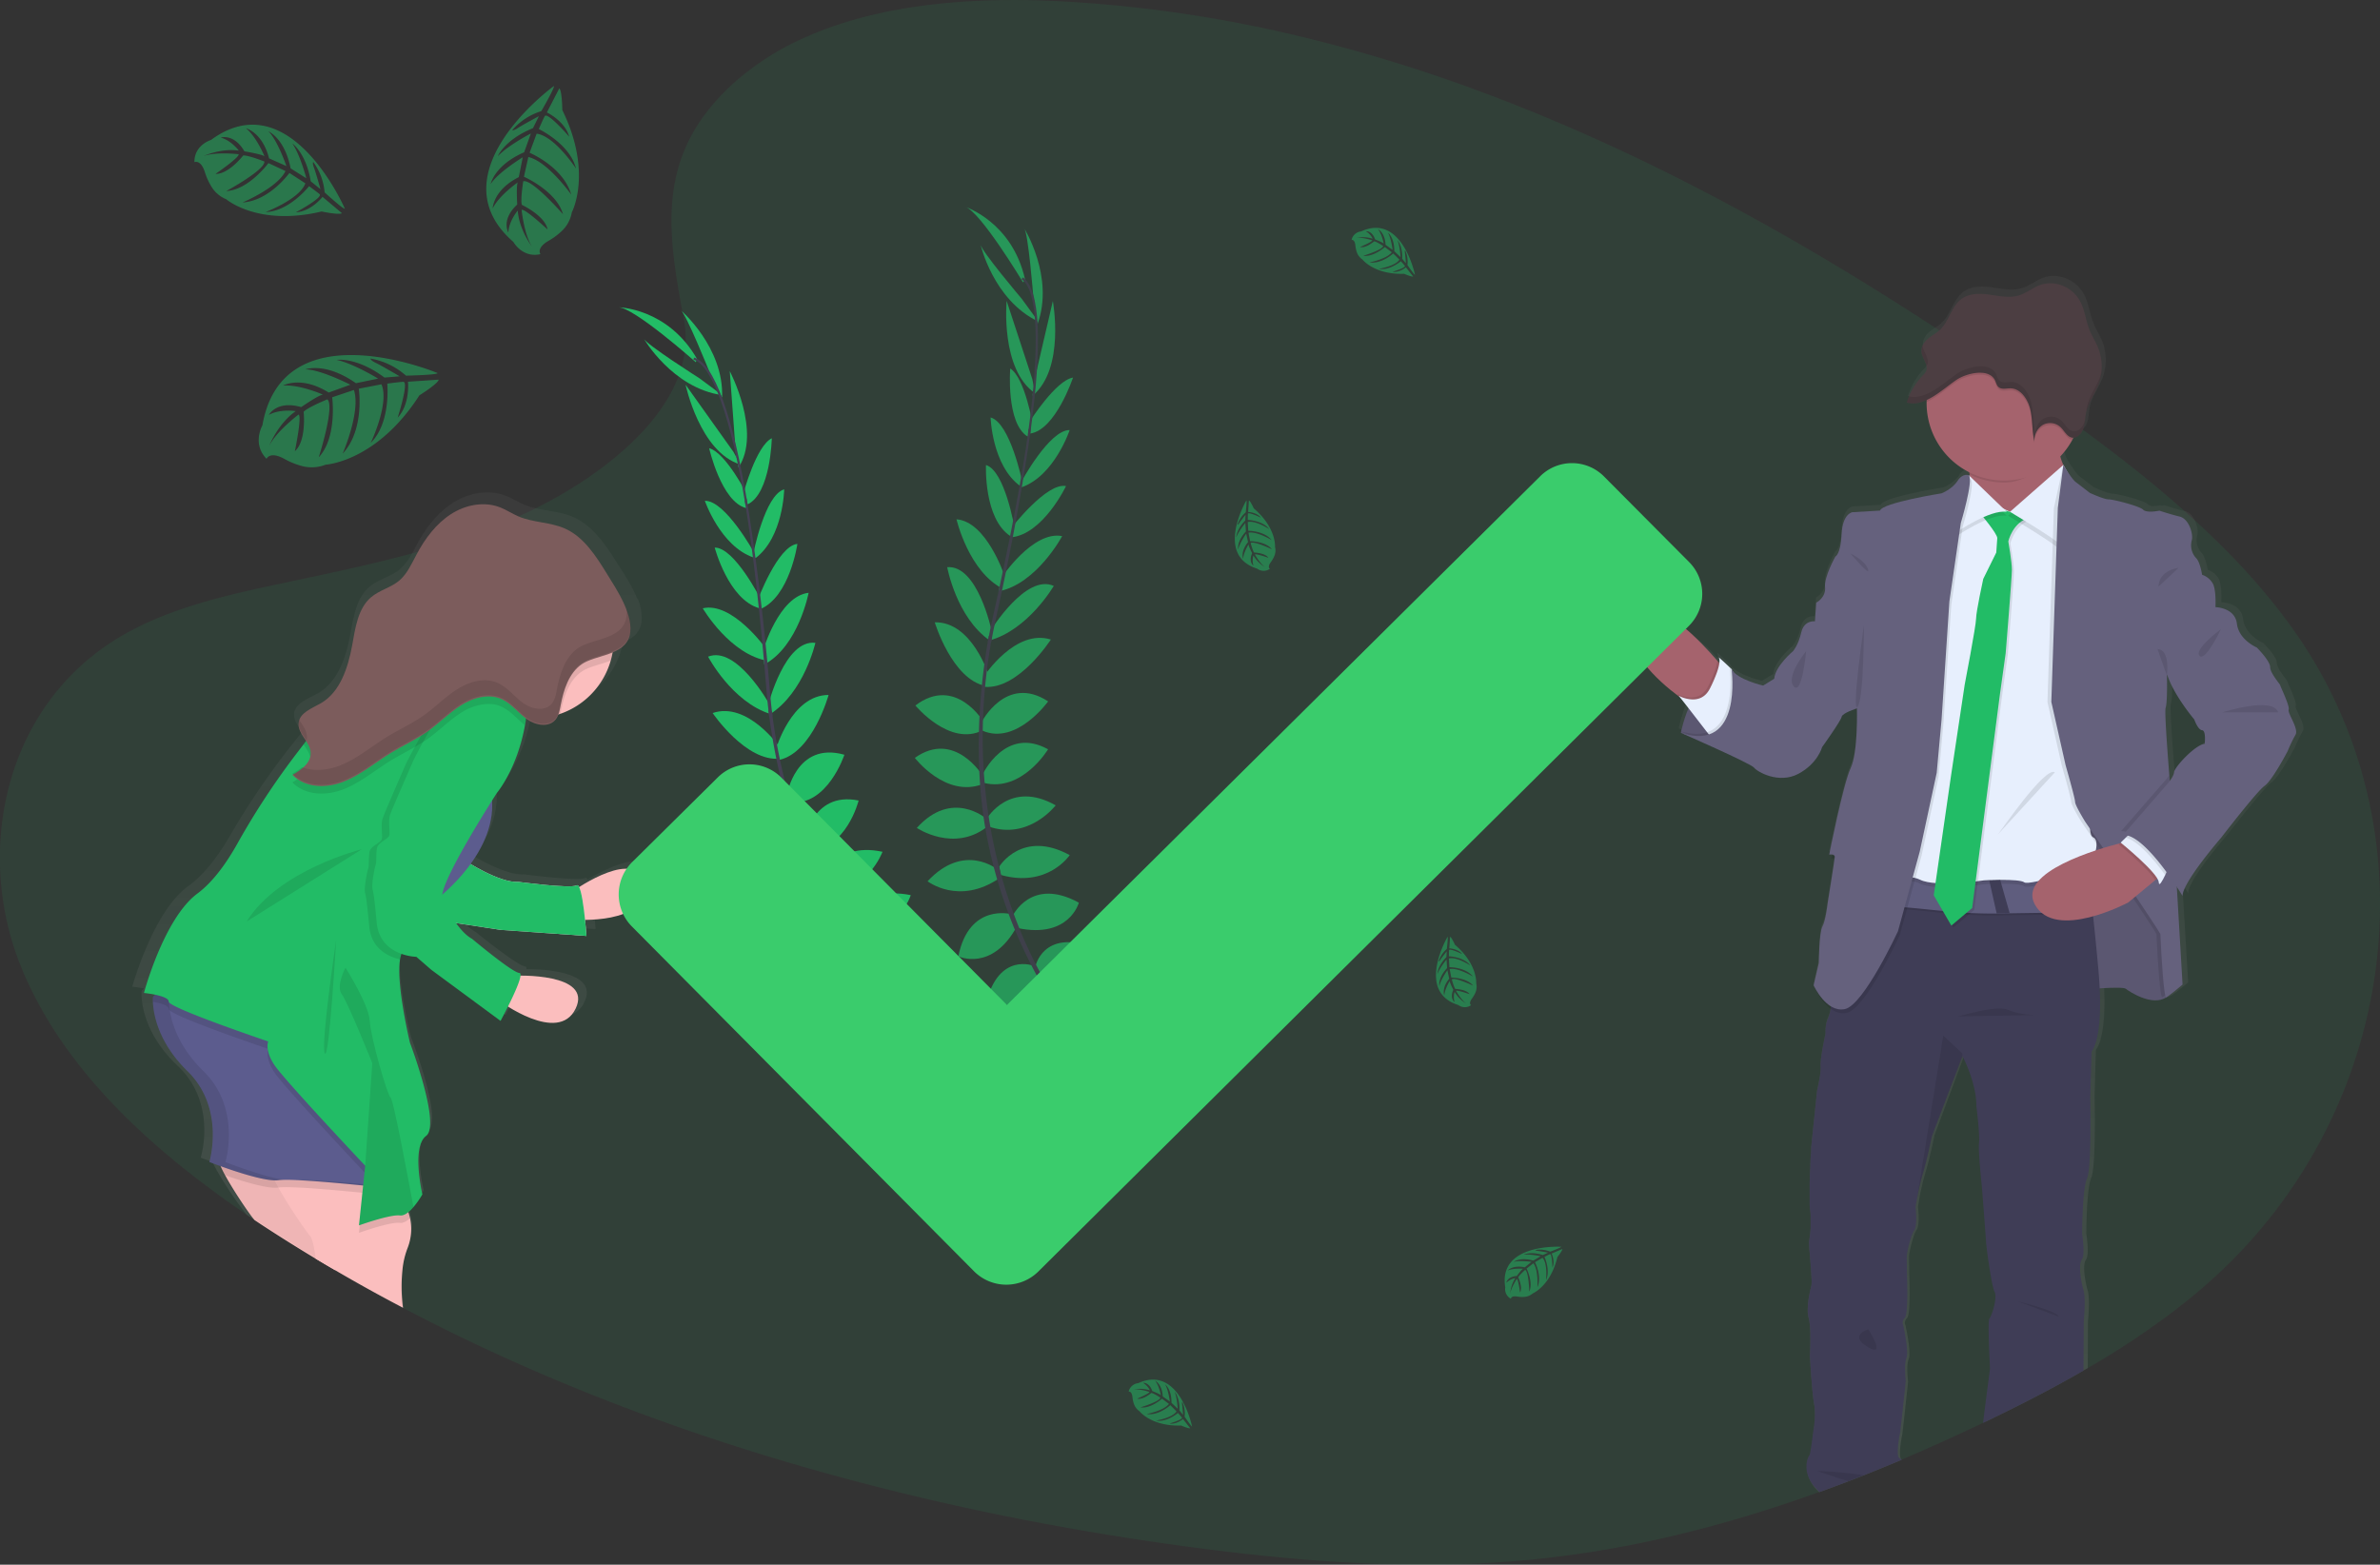 <?xml version="1.0" encoding="utf-8"?>
<svg xmlns="http://www.w3.org/2000/svg" xmlns:xlink="http://www.w3.org/1999/xlink" id="875ecf71-6e24-4878-8942-f452de3ecca7" data-name="Layer 1" width="1149.12" height="755.51" viewBox="0 0 1149.12 755.51">
  <rect x="0" y="0" width="1149.12" height="755.51" fill="#333333" stroke="none"/>
  <defs>
    <linearGradient id="68edb368-de8c-4504-ab9c-20b2d3a10d17" x1="974.2" y1="792.81" x2="974.2" y2="205.4" gradientUnits="userSpaceOnUse">
      <stop offset="0" stop-color="gray" stop-opacity="0.25"/>
      <stop offset="0.54" stop-color="gray" stop-opacity="0.12"/>
      <stop offset="1" stop-color="gray" stop-opacity="0.1"/>
    </linearGradient>
    <linearGradient id="5cb8051f-96be-4c7d-9e37-aa3efd21256e" x1="215.55" y1="703.96" x2="215.55" y2="309.97" xlink:href="#68edb368-de8c-4504-ab9c-20b2d3a10d17"/>
  </defs>
  <title>confirmation</title>
  <path d="M1091.06,692.18q-5.38,4.73-11,9.19c-.63.51-1.28,1-1.92,1.52a386.28,386.28,0,0,1-42,28.37l-2.73,1.59c-.66.4-1.31.77-2,1.14-15.26,8.81-31.09,16.92-47.11,24.6l-.17.09-1.21.57q-19.38,9.29-39.34,17.78l-.32.12q-9,3.79-18,7.38c-2.45,1-4.91,1.93-7.37,2.88-4.63,1.77-9.27,3.51-13.95,5.18l-.58.22-1,.35-1.25.46Q882.8,800.16,864,805.7l-.22.06q-13.11,3.82-26.39,7.07l-1.21.3c-13,3.14-26.21,5.84-39.5,8l-3.06.49q-14.58,2.29-29.36,3.74c-55.39,5.35-111.44,1-166.49-6.46-111.16-15.08-220.85-43.35-320.89-87.66q-28.8-12.75-56.48-27.3c-.15-.08-.28-.16-.43-.23Q203.4,695,187.28,685.56c-3.15-1.82-6.28-3.68-9.39-5.55q-5.74-3.46-11.43-7c-5-3.12-10-6.32-15-9.59l-2.34-1.56-.9-.61c-1.27-.85-2.52-1.7-3.78-2.56-47-32-88.91-70.78-108.71-119.31-22.88-56-8.24-127,48.43-160.1,19.48-11.4,42.12-17.59,65-22.7l2.34-.52c3.87-.85,7.74-1.67,11.59-2.49,13.49-2.86,27.05-5.7,40.48-8.87h0c7-1.65,13.93-3.38,20.82-5.25l2.82-.78a337.09,337.09,0,0,0,48.61-17.12l.1,0c1.69-.75,3.36-1.53,5-2.33,1.06-.5,2.12-1,3.18-1.55,17-8.46,35-20.19,48.85-34.17,1.11-1.12,2.19-2.26,3.24-3.4.81-.89,1.61-1.79,2.38-2.69,9.71-11.32,16.43-23.89,17.71-37.23h0a48,48,0,0,0-.6-13.43c-1.57-8.39-3.09-16.6-4.21-24.61-2.09-15.05-2.8-29.44.1-43.31v0c2.95-14.14,9.64-27.75,22.41-40.95q2.89-3,6.23-6A131.28,131.28,0,0,1,414.84,90q2.34-1,4.71-2c35.08-14.2,77.23-17.16,116.61-15.2A636.14,636.14,0,0,1,645.42,88c2.85.64,5.7,1.31,8.53,2a757.36,757.36,0,0,1,90,27.83c76.38,28.73,148.47,68.62,215.82,112.64.66.43,1.32.86,2,1.3q4.22,2.75,8.39,5.52,8.07,5.35,16,10.77l3.57,2.43q2.64,1.8,5.25,3.61l5.36,3.71,0,0a5.88,5.88,0,0,1,.72.51l4.56,3.16c2.64,1.84,5.26,3.69,7.89,5.55h0l5.64,4c1.17.84,2.35,1.67,3.52,2.52l6,4.38,1.34,1c.28.2.56.4.83.62l.17.11c16.26,11.93,32.13,24.3,47,37.41l1.92,1.7.2.18c1.62,1.44,3.24,2.9,4.83,4.37C1104.38,341,1121.78,360,1136,381,1201.32,478,1181.93,612.31,1091.06,692.18Z" transform="translate(-25.44 -72.24)" fill="#22bc66" opacity="0.1"/>
  <path d="M1133.87,412.94c.64-1.74-4.14-11.4-4.14-11.88s-5-5.85-5-8.87-6.53-9.5-6.53-9.5-8.78-3.65-9.74-11.56-10.16-8.08-10.52-8.09c0,0,0-.72.06-1.82,0-2.46-.07-6.85-1.18-9.26a9.4,9.4,0,0,0-5.42-4.61s-1-6.17-2.88-8.07a9.09,9.09,0,0,1-2.22-8.56c.53-1.68.07-4.79-1.25-7.39-1-2.07-2.62-3.84-4.66-4.33l-.17,0c-4.58-1.11-9.71-2.81-9.71-2.81s-.52.1-1.29.21l-.64-.21a28.59,28.59,0,0,1-3.34.42,4.15,4.15,0,0,1-2.71-.89c-1.6-1.75-14.52-5.07-16.91-5.07s-9.26-3.17-9.26-3.17l-6.85-5.23c-1.92-1.46-5.48-7.4-6-8.28l-.08-.11,0,0a27.18,27.18,0,0,1-1.26-3.49c-.07-.22-.12-.44-.19-.68v0a38.15,38.15,0,0,0,3.81-4.68l0-.05c.31-.43.6-.9.89-1.35q.63-1,1.2-2.07c.16-.31.31-.63.47-.93a4,4,0,0,0,1-.17l.43-.16a5.07,5.07,0,0,0,1.1-.69l.32-.29a7.81,7.81,0,0,0,2-3.07c.11-.34.21-.69.29-1,0-.12.06-.25.09-.36s.11-.48.15-.73l.06-.4c0-.25.08-.48.12-.71s0-.28,0-.41c0-.29.08-.6.11-.9.14-1.13.26-2.24.5-3.34a.09.09,0,0,0,0-.05,25.55,25.55,0,0,1,2.36-6.08c1-1.93,2.1-3.83,3-5.82h0c.26-.57.51-1.15.73-1.73s.44-1.28.64-1.93c0-.19.09-.39.14-.59a14.05,14.05,0,0,0,.32-1.43q.08-.31.12-.63c.12-.66.2-1.32.26-2a24.54,24.54,0,0,0-1.64-11.13c-1.19-3-3-5.65-4.19-8.62-1.83-4.51-2.31-9.61-4.55-13.91-3.75-7.2-12.6-10.8-19.87-8.09-3.46,1.28-6.47,3.79-10,4.92-4.7,1.51-9.75.37-14.63-.31s-10.28-.73-14.2,2.45c-4.51,3.67-5.75,10.57-10,14.59a23,23,0,0,1-3.33,2.5c-.86.59-1.73,1.17-2.54,1.84a9.47,9.47,0,0,0-2.95,4,3.38,3.38,0,0,0-.11.34,3.11,3.11,0,0,0-.11.41c0,.15-.05.31-.07.47s0,.22,0,.33a5.77,5.77,0,0,0,0,.72h0s0,.08,0,.12c0,.26.08.53.13.8,0,.07,0,.14,0,.22s.12.45.2.66a.5.5,0,0,1,0,.13,7.22,7.22,0,0,0,.29.72c0,.11.09.24.14.36a1.38,1.38,0,0,1,.14.3,18.93,18.93,0,0,1,1.48,3.67,4.16,4.16,0,0,1-.15,2.44,3.9,3.9,0,0,1-.64,1.07,13.33,13.33,0,0,1-1.12,1.24,33.13,33.13,0,0,0-7.21,11.53c-.18.49-.35,1-.51,1.49v0l.21.06.21.05a7,7,0,0,0,1.19.25,7.25,7.25,0,0,0,.8.09,12.39,12.39,0,0,0,3.26-.26,5,5,0,0,0,.53-.12h0a.58.58,0,0,0,.16-.05l.1,0a17.32,17.32,0,0,0,2.62-.91c.2-.09.41-.17.61-.27,0,.32,0,.65,0,1s0,.36,0,.54c0,.43,0,.84,0,1.27s0,.6,0,.91a37.63,37.63,0,0,0,19.16,30.59c.57.33,1.13.64,1.71.93.05.34.1.69.14,1s.08.57.11.86l-.44-.41a2.91,2.91,0,0,0-1.19-.24,3.82,3.82,0,0,0-1.9.49,7,7,0,0,0-2.49,2.43c-2.7,4.13-7.82,6-7.82,6s-29,4.59-30.14,8.39l-13.56.8s-4.79.63-5.26,10.61v.11c0,.05,0,.08,0,.12-.07,1.19-.16,2.25-.27,3.2,0,0,0,.1,0,.14-.84,6.65-2.74,7.36-2.74,7.36s-5.59,9.82-5.11,14.89a.48.48,0,0,1,0,.12v0a6.53,6.53,0,0,1-.13,2.05,0,0,0,0,0,0,0,9,9,0,0,1-4.18,5.39l-.63,9s-5.26-.79-6.7,5.39-4,9-4,9-8.77,7.29-9.25,13.46l-5.43,3.33s-12.59-2.85-15.47-7.92c0,0-.34-.34-.88-.83l-.08-.12a.28.28,0,0,0,0,.06c-1.88-1.78-5.89-5.5-5.27-4.65a3.92,3.92,0,0,1,.26,2.56l-.94-1-2.51-2.8s-3.59-3.36-8.64-7.37l0,0q-1.73-1.38-3.65-2.82c-6.46-4.79-14.23-9.65-20-10.38-.12-.24-.6-2.05-1.73-2.05a1.9,1.9,0,0,0-1.24.61,16.64,16.64,0,0,0-.11,24.4l1.31,1.22,4.06,3.8,13.7,12.8c.17.12.33.25.5.36l.81,1,.63.81,1.09,1.39,1.57,2c-.08.21-.17.41-.24.61-.59,1.44-1.1,2.84-1.52,4.12,0,0,0,.1,0,.14-.1.32-.2.62-.29.92,0,.1-.07.21-.1.31-.1.3-.18.6-.27.87s-.1.35-.14.52-.07.21-.1.31c-.45,1.59-.73,2.81-.88,3.49l-1.06-.33,1,.45a1.36,1.36,0,0,1,0,.17l-.06.32c.31.15.64.29,1,.43l.23.1,3.92,1.73h0c.79.35,1.65.72,2.57,1.14s1.63.73,2.52,1.11h0c10.24,4.56,24.59,11.11,25.61,12.42,1.59,2.07,12.12,8.08,21.7,3s11.63-12.84,11.63-12.84,9.26-12.82,9.58-14.72c.24-1.46,4.52-3.11,6.5-3.8l.19-.06.8-.26s0,.4,0,1.09v.05c0,.35,0,.79,0,1.28,0,4.46-.06,14.16-1.46,21.21a.13.13,0,0,0,0,.06,23.06,23.06,0,0,1-1.59,5.3c-3.67,7.76-10.52,42.14-10.52,42.14l.16,0a4.64,4.64,0,0,1,1.2-.06c-.14.64-.23,1.14-.3,1.48s-.1.51-.1.51l.12,0a4.6,4.6,0,0,1,1.16-.07,2.44,2.44,0,0,1,.39.05c0,.2-.06.44-.1.72,0,0,0,.1,0,.15s0,.06,0,.1-.06.31-.08.48c-.83,5.72-3.23,20.61-3.23,20.61s-1,8.23-2.56,11.08c-.67,1.21-1.08,4.56-1.34,8,0,.5-.07,1-.11,1.52-.26,4.24-.3,8.21-.3,8.21l-.07.26L901.14,547a3.07,3.07,0,0,0,.13.29h0c.17.32.44.87.83,1.55v0l.12.26a29.78,29.78,0,0,0,5.54,7.8,14.41,14.41,0,0,0,1.68,1.43h0c0,.12-.05.25-.07.35s-.06.38-.09.56a16.19,16.19,0,0,1-1.13,4A13.38,13.38,0,0,0,907,567.6a0,0,0,0,0,0,0,20.06,20.06,0,0,0-.1,3.24l-.13.59h0c-.35,1.63-1.35,6.41-1.89,10.3-.13.89-.25,1.75-.32,2.55a12.39,12.39,0,0,0,0,2.23,18.31,18.31,0,0,1-.2,3.74c0,.36-.08.73-.13,1.1-.54,3.52-1.43,7.21-1.43,7.21l-2.87,27.55,0,.49c0,.11,0,.31,0,.57s0,.36,0,.57,0,.45-.06.72c0,.65-.1,1.42-.17,2.32q0,.48-.06,1c0,.3,0,.62-.06.95,0,.17,0,.34,0,.52s0,.52-.05.79,0,.51,0,.76,0,.47,0,.71c-.09,1.47-.19,3.06-.26,4.67,0,.26,0,.52,0,.78l0,.76c0,.51,0,1-.07,1.54,0,.34,0,.69,0,1s0,.94,0,1.4V646c0,.3,0,.6,0,.88,0,.67,0,1.32,0,1.95,0,.28,0,.57,0,.85q0,1.36,0,2.58c0,.41,0,.8,0,1.18a29.11,29.11,0,0,0,.24,3.18c.11.78.19,1.6.23,2.44,0,.39,0,.78,0,1.16a5.61,5.61,0,0,1,0,.58c0,.19,0,.4,0,.59s0,.54,0,.8c0,.42,0,.83,0,1.24,0,.17,0,.33,0,.49s0,.59,0,.88l0,.48c-.25,3.44-.72,6.23-.79,6.67,0,0,0,0,0,0v0s0,.09,0,.26,0,.15,0,.24,0,.17,0,.27,0,.11,0,.17c0,.25.06.57.09.92,0,.16,0,.32,0,.5v0c0,.18,0,.38.06.58s0,.19,0,.3c0,.36.06.73.1,1.12s.09.81.12,1.23l.06.79c0,.38.08.78.11,1.17l0,.4c0,.27.06.53.08.81l.09,1.23c0,.27.06.55.08.82s0,.28,0,.42l.13,1.62c0,.27,0,.53.05.8,0,.42.06.85.1,1.25s0,.92.07,1.34.05.84.06,1.22a16.89,16.89,0,0,1,0,3.39c-.26,1.14-1.1,4.33-1.58,7.79,0,.31-.09.62-.12.94s0,.37,0,.56l-.06.75c0,.6-.07,1.21-.07,1.8a13.87,13.87,0,0,0,.45,4,18.93,18.93,0,0,1,.5,2.64c0,.14,0,.29.05.44,0,.32.07.65.1,1s.05.68.07,1c0,.7.06,1.42.09,2.15,0,.48,0,1,0,1.45.07,4.22-.13,8.35-.19,9.41v.08c0,.12,0,.18,0,.18s1,17.75,2.07,23.44c.14.75.24,1.51.31,2.29,0,.29,0,.58.05.87a44.62,44.62,0,0,1-.68,9.84s-1.12,12.19-1.59,12.19c-.23,0-1.27,1.88-1.43,4.72v.08c-.14,3.17.83,7.53,5.25,11.84l.48.47.58-.22c4.68-1.67,9.32-3.41,13.95-5.18,2.46-.95,4.92-1.9,7.37-2.88q9.08-3.59,18-7.38l0,0a1.14,1.14,0,0,1-.57-.72c-.92-2.45.45-10,.73-11.16s2.87-25.83,2.87-25.83-1-7.75.32-11.07-1.6-16.17-1.6-16.17-1-1.58.8-3.48,1.12-18.85,1.12-18.85-.16-8.56-.16-10.78,1.92-10.3,3.66-13,.65-11.1.65-11.1v0l.1-.64c0-.24.08-.54.14-.89l.15-.85a117.52,117.52,0,0,1,3.1-13.75c2.08-6.65,4.47-18.37,4.47-18.37L973.41,583v0l.46-1.16.17-.46s6.85,12.68,6.85,24.4c0,0,1.76,14.1,1.29,17.9s1.43,21.7,1.43,21.7,2.06,25.67,2.06,26.77S988.23,693,989.83,696s-1.6,12.2-2.55,13.15.32,24.24.32,24.24-2.41,18.37-2.88,22.17c-.09.69-.23,1.73-.38,3,16-7.68,31.85-15.79,47.11-24.6.66-.37,1.31-.74,2-1.14l.11-22.73s1.12-10.61-.16-14.9-2.55-12.5-.79-14.72.16-12.51.16-12.51,0-21.71,2.39-27.09,1.6-39.44,1.6-39.44l.63-22.34s5.09-4.82,4-29.79c0-.27,0-.56,0-.85,5.56-.35,11.83-.55,12.78.23,1.52,1.22,10.08,6.76,16.71,5.38h0a8.13,8.13,0,0,0,3.06-1.27c1.44-.64,8-6.18,8-6.18l-2.54-42.73v0l-.27-4.75c.48.73.9,1.38,1.26,2,1,1.52,1.55,2.45,1.55,2.45,0-6.65,18.83-28.19,18.83-28.19s17.55-22.65,21.37-25.35,11.33-16.95,11.33-16.95a69.08,69.08,0,0,1,3.83-7.92C1139,422.29,1133.23,414.68,1133.87,412.94Zm-56.15,30.41a9.93,9.93,0,0,1-2.12,4.27c-.08-1-.16-1.93-.24-2.93,0-.08,0-.18,0-.26-1.12-13.94-2.32-30.8-1.77-32.45.45-1.32.61-4.82.66-8.18h0c.07-3.83,0-7.48,0-7.48l0,0,.18-.25c3.22,10,13.21,21.66,13.21,21.66s1.76,5.07,3.83,5.23,1.27,6.65,1.27,6.65a7.54,7.54,0,0,0-2.72,1,23.83,23.83,0,0,0-2.82,1.91l0,0C1082.62,436,1077.83,441.73,1077.72,443.35Z" transform="translate(-25.44 -72.24)" fill="url(#68edb368-de8c-4504-ab9c-20b2d3a10d17)"/>
  <path d="M837,426s5.82-30.5,24.52-30.66l13.68,28.14L866,429.73S846.24,430.36,837,426Z" transform="translate(-25.44 -72.24)" fill="#65617d"/>
  <path d="M875.16,423.44,866,429.73s-13.94.44-23.9-2A27.3,27.3,0,0,1,837,426s0-.17.1-.49a.7.7,0,0,1,0-.12,69.41,69.41,0,0,1,3.54-11.2c.57-1.37,1.23-2.78,1.93-4.19,2.74-5.27,6.59-10.44,11.86-13a16.22,16.22,0,0,1,6.23-1.63l.56,0h.27l.31.62,4.62,9.51Z" transform="translate(-25.44 -72.24)" opacity="0.1"/>
  <path d="M1030.48,550.15s19.65-1.88,21.38-.47,12.89,8.65,19.5,4.09,2.2-20.44,2.2-21.07-.63-23.11-.63-23.11l-11.79-15.88-14.78-27.82-30.18-3,.78,44.18-.15,22.64Z" transform="translate(-25.44 -72.24)" fill="#65617d"/>
  <path d="M1030.48,550.15s19.65-1.88,21.38-.47,12.89,8.65,19.5,4.09,2.2-20.44,2.2-21.07-.63-23.11-.63-23.11l-11.79-15.88-14.78-27.82-30.18-3,.78,44.18-.15,22.64Z" transform="translate(-25.44 -72.24)" opacity="0.1"/>
  <path d="M857.55,394.52S856,413.7,844,414c0,0-3.38-2-7.94-5.45-10.5-7.85-27.15-22.95-22.55-37,6.6-20.12,38.67,17,38.67,17l2.47,2.76Z" transform="translate(-25.44 -72.24)" fill="#a5636d"/>
  <path d="M857.55,394.52S856,413.7,844,414c0,0-3.38-2-7.94-5.45l-1-1.31a15.62,15.62,0,0,0,6.55,1.77c3,.06,6.38-1,8.55-5.39a69.41,69.41,0,0,0,3.31-7.61,22.92,22.92,0,0,0,1.2-4.72Z" transform="translate(-25.44 -72.24)" opacity="0.1"/>
  <path d="M852.36,429.26l-2.69-3.46-9-11.65L836,408.2a15.61,15.61,0,0,0,6.54,1.76c3,.07,6.38-1,8.55-5.39a67.51,67.51,0,0,0,3.31-7.61c1.49-4.24,1.46-6.42.93-7.16s3.34,2.85,5.2,4.62l.07.06.86.82.33.64,4.55,9.11s0,.13,0,.38C866.76,408.32,868.29,426.66,852.36,429.26Z" transform="translate(-25.44 -72.24)" fill="#e7effd"/>
  <path d="M943.62,777a4.57,4.57,0,0,0-.94-.62l-.08,0c-1.88-.79-.16-10.54.16-11.8S945.59,739,945.59,739s-.94-7.69.32-11-1.58-16-1.58-16-.94-1.57.79-3.46,1.1-18.71,1.1-18.71-.15-8.48-.15-10.69,1.88-10.21,3.61-12.89.63-11,.63-11v0l.09-.64c.05-.23.09-.53.14-.88l.15-.84c0-.2.07-.41.11-.64.09-.5.19-1,.3-1.64.06-.36.13-.74.21-1.12.23-1.2.5-2.52.79-3.87.09-.42.19-.85.29-1.27s.24-1,.37-1.52c.08-.31.15-.61.24-.92.23-.92.48-1.81.75-2.66,2-6.61,4.41-18.24,4.41-18.24l14.61-38.38.17-.46.46.89v0c1.52,3.07,6.29,13.52,6.29,23.31,0,0,1.74,14,1.26,17.76s1.42,21.54,1.42,21.54,2,25.46,2,26.56,2.52,20.76,4.09,23.74-1.57,12.11-2.52,13,.32,24.06.32,24.06-2.36,18.23-2.84,22c-.1.9-.3,2.41-.51,4.26l1.21-.57.17-.09c16-7.68,31.85-15.79,47.11-24.6l.13-24.11s1.1-10.54-.15-14.78-2.52-12.42-.8-14.63.17-12.41.17-12.41,0-21.54,2.35-26.88,1.58-39.15,1.58-39.15l.62-22.16s5.13-4.89,3.92-30.41c-.13-2.72-.33-5.67-.61-8.89-.87-9.63-1.75-18.35-2.55-25.9-.07-.65-.14-1.29-.21-1.91-.08-.84-.18-1.67-.26-2.48-.19-1.71-.37-3.35-.55-4.91-.06-.46-.11-.91-.16-1.36q-.39-3.36-.73-6.2c-.08-.74-.18-1.47-.26-2.16-.13-1-.25-2-.36-2.93,0-.22-.06-.44-.09-.66,0-.4-.09-.78-.14-1.15-.52-4.08-.83-6.31-.83-6.31h-.14l-15.81.14-34.51.33H981l-18,.17H961.9l-8.64.09h-1.47l-18,.17H932.7L925.31,516l-15.09,34.59s-.23,3.79-.76,7.49l0,.22c0,.13,0,.25-.06.36s-.06.38-.09.56a19.43,19.43,0,0,1-1.27,4.89,12.22,12.22,0,0,0-1,3.45,0,0,0,0,0,0,0,20.23,20.23,0,0,0-.23,3.83h0c0,.14,0,.21,0,.21s-1.2,5.45-1.9,10.09c-.13.89-.25,1.75-.32,2.55a16.13,16.13,0,0,0-.14,2.93,16.43,16.43,0,0,1-.11,3c0,.36-.08.73-.13,1.1-.49,3.68-1.48,7.8-1.48,7.8l-2.84,27.36a.62.62,0,0,1,0,.09c0,.11,0,.31,0,.57s0,.36,0,.57,0,.45-.06.72c0,.65-.1,1.42-.17,2.32q0,.48-.06,1c0,.3,0,.62-.06.95,0,.17,0,.34,0,.52s0,.52-.05.79,0,.51,0,.76,0,.47,0,.71c-.08,1.47-.18,3.06-.25,4.67,0,.26,0,.52,0,.78l0,.76c0,.51,0,1-.07,1.54,0,.34,0,.69,0,1s0,.94,0,1.4V646c0,.3,0,.6,0,.88,0,.67,0,1.32,0,1.95,0,.28,0,.57,0,.85q0,1.36,0,2.58c0,.41,0,.8,0,1.18a27.26,27.26,0,0,0,.24,3.34c.1.74.18,1.5.23,2.28,0,.39,0,.78,0,1.16s0,.78,0,1.17,0,.54,0,.8c0,.42,0,.83,0,1.24,0,.17,0,.33,0,.49s0,.59,0,.88l0,.48c-.25,3.44-.72,6.23-.79,6.67,0,0,0,0,0,0v0s0,.09,0,.26,0,.15,0,.24,0,.17,0,.27,0,.11,0,.17c0,.25.06.57.09.92,0,.16,0,.32,0,.5v0c0,.18,0,.38.06.58s0,.19,0,.3c0,.36.06.73.1,1.12s.08.81.12,1.23l.06.79c0,.38.08.78.11,1.17l0,.4c0,.27.06.53.08.81l.09,1.23c0,.27.06.55.08.82l0,.42.13,1.62c0,.27,0,.53.05.8,0,.42.06.85.1,1.25s0,.92.07,1.34.05.84.06,1.22a17.78,17.78,0,0,1,0,3.28,76.62,76.62,0,0,0-1.56,7.9c0,.31-.09.62-.12.94s0,.37,0,.56l-.06.75c0,.6-.07,1.21-.07,1.8a13.78,13.78,0,0,0,.45,3.77,21.18,21.18,0,0,1,.55,3.32c.08.64.13,1.32.17,2s.06,1.42.09,2.15c0,.48,0,1,0,1.45.06,4.75-.2,9.29-.2,9.29a1.09,1.09,0,0,0,0,.12v.08c.1,2,1,17.77,2,23.07a24,24,0,0,1,.35,2.84c0,.29,0,.58.05.87a45.81,45.81,0,0,1-.71,9.19S899.52,775,899.05,775c-.24,0-1.44,2.22-1.41,5.47v.08c0,3.06,1.18,7,5.19,11l1.12,1.12c4.68-1.67,9.32-3.41,13.95-5.18,2.46-.95,4.92-1.9,7.37-2.88q9.08-3.59,18-7.38Z" transform="translate(-25.44 -72.24)" fill="#3f3d56"/>
  <path d="M1026.08,304.59l-23.27,24.85s-29.86-12-26.72-16c1.22-1.58,1-6.57.32-12.08-1.1-8.71-3.46-18.74-3.46-18.74s52.19-8.49,47.78.32c-1.6,3.21-1.33,7-.33,10.44A39.58,39.58,0,0,0,1026.08,304.59Z" transform="translate(-25.44 -72.24)" fill="#a5636d"/>
  <path d="M1020.73,282.9c-1.6,3.21-2.37,3.52-1.37,7-6.82,7.32-15.5,15.33-26.29,15.33a37.24,37.24,0,0,1-16.66-3.9c-1.1-8.71-3.46-18.74-3.46-18.74S1025.14,274.09,1020.73,282.9Z" transform="translate(-25.44 -72.24)" opacity="0.1"/>
  <path d="M1030.49,266.86a37.42,37.42,0,1,1-74.84,0c0-.18,0-.36,0-.54a37.42,37.42,0,0,1,74.83.54Z" transform="translate(-25.44 -72.24)" fill="#a5636d"/>
  <path d="M1035.9,513.7c-5,0-21.46.18-39.9.47h-.23l-6.09.1h-.19c-21.87.35-43.42-3.92-52.07-3.11-18.4,1.73,6.6-17,6.6-17a154,154,0,0,0,41.9,4.24l5.29-.28c16.71-.94,33.51-2.51,42.29-5.15C1034.11,497.85,1035,504.92,1035.9,513.7Z" transform="translate(-25.44 -72.24)" opacity="0.1"/>
  <path d="M1035.9,512.76c-5,0-21.46.17-39.9.47h-.23l-6.09.1h-.19c-21.87.35-43.42-3.92-52.07-3.11-18.4,1.72,6.6-17,6.6-17a153.75,153.75,0,0,0,41.9,4.23l5.29-.27c16.71-.94,33.51-2.52,42.29-5.15C1034.11,496.91,1035,504,1035.9,512.76Z" transform="translate(-25.44 -72.24)" fill="#5f5d7e"/>
  <path d="M983,315l-28.93,13.52L931.76,501.1s13.2-6,20.75-2.2,30.81.32,30.81.32,17-1,19.49.94,32.08-7.86,32.08-7.86,5.34-11.95,1.25-13.83S1037.4,458,1037.4,458l-2.51-124.51-5-16-13.52-8.17-13.83,11-6.6.95Z" transform="translate(-25.44 -72.24)" opacity="0.1"/>
  <path d="M983,313.08,954.08,326.6,931.76,499.22s13.2-6,20.75-2.2,30.81.31,30.81.31,17-.94,19.49.94,32.08-7.86,32.08-7.86,5.34-11.94,1.25-13.83,1.26-20.44,1.26-20.44l-2.51-124.51-5-16-13.52-8.18-13.83,11-6.6.94Z" transform="translate(-25.44 -72.24)" fill="#e7effd"/>
  <path d="M982.53,321.1s8.34,9.9,8.18,11.95-.47,6.91-.47,6.91L984,352.7s-3.46,15.88-3.46,19.18-5.5,31.91-5.5,31.91l-6.6,44-8.34,57.7,8.49,14.62,10.06-8.49L992,408.82l2.83-20.28s3-36.47,3-40.24-1.73-13.68-1.73-13.68,2.05-9.43,10.54-11.63-.63-.48-.63-.48l-4.87-3.93-4.25,1.73S985.05,316.7,982.53,321.1Z" transform="translate(-25.44 -72.24)" opacity="0.1"/>
  <path d="M981.59,320.16s8.33,9.9,8.18,11.94-.48,6.92-.48,6.92L983,351.76s-3.46,15.87-3.46,19.17-5.5,31.92-5.5,31.92l-6.61,44-8.33,57.69,8.49,14.62,10.06-8.49L991,407.88l2.83-20.28s3-36.47,3-40.25-1.73-13.67-1.73-13.67,2-9.44,10.53-11.64-.62-.47-.62-.47l-4.88-3.93-4.24,1.73S984.11,315.75,981.59,320.16Z" transform="translate(-25.44 -72.24)" fill="#22bc66"/>
  <path d="M976.09,303.65s-1.26.94-1.57,7.23-4.72,20.44-4.72,20.44,16.35-11.32,24.53-10.06Z" transform="translate(-25.44 -72.24)" opacity="0.1"/>
  <path d="M976.09,301.76s-1.26.95-1.57,7.23-4.72,20.44-4.72,20.44,16.35-11.32,24.53-10.06Z" transform="translate(-25.44 -72.24)" fill="#e7effd"/>
  <path d="M1020.74,298.62,995,321.26s21.7,12.89,24.53,16,5.66-30.81,5.66-30.81Z" transform="translate(-25.44 -72.24)" opacity="0.1"/>
  <path d="M1021.68,296.73,995.9,319.37s21.69,12.89,24.52,16,5.66-30.82,5.66-30.82Z" transform="translate(-25.44 -72.24)" fill="#e7effd"/>
  <path d="M977,303.65s-2.83-1.42-5.5,2.67-7.7,6-7.7,6-28.62,4.56-29.72,8.33l-13.36.78S916,322,915.56,332s-3,10.84-3,10.84-5.51,9.75-5,14.78-4.25,7.55-4.25,7.55L923,416.21s.63,21.07-3,28.77-10.38,41.82-10.38,41.82,2.83-.63,2.67,1.26-3.46,22.48-3.46,22.48-.94,8.17-2.51,11-1.73,17.61-1.73,17.61L902,549.84s6,13.36,15.1,11.47,25.62-37.57,25.62-37.57l10.53-38.51,8.18-38.05,2.36-25.78,3.77-57.07,5.5-37.73S979.23,306.32,977,303.65Z" transform="translate(-25.44 -72.24)" opacity="0.1"/>
  <path d="M976.09,301.76s-2.83-1.41-5.5,2.68-7.71,6-7.71,6-28.61,4.56-29.71,8.33l-13.36.79s-4.72.63-5.19,10.53-3,10.85-3,10.85-5.5,9.75-5,14.78-4.24,7.54-4.24,7.54L922,414.32s.63,21.07-3,28.77-10.37,41.82-10.37,41.82,2.83-.63,2.67,1.26-3.46,22.48-3.46,22.48-.94,8.17-2.51,11-1.73,17.61-1.73,17.61L901.1,548s6,13.36,15.09,11.48,25.63-37.58,25.63-37.58l10.53-38.51,8.18-38,2.35-25.78,3.78-57.06,5.5-37.73S978.29,304.44,976.09,301.76Z" transform="translate(-25.44 -72.24)" fill="#65617d"/>
  <path d="M875.16,423.44,866,429.73s-13.94.44-23.9-2l-5.08-2.25-1-.45,1.05.33c5.26,1.56,9.37,1.53,12.58.45,12.91-4.34,11.48-25.65,11-30.47,0-.48-.08-.79-.1-.91a.28.28,0,0,1,0-.06l.08.12a5.72,5.72,0,0,0,.59.83,6.65,6.65,0,0,0,.58.61l0,0,4.55,9.11s0,.13,0,.38Z" transform="translate(-25.44 -72.24)" opacity="0.1"/>
  <path d="M906.76,362l-4.4,1.26-.63,9s-5.19-.78-6.6,5.35-3.93,9-3.93,9-8.65,7.23-9.12,13.36l-5.35,3.3s-12.42-2.83-15.25-7.86c0,0,5.66,40.56-24.52,30.66,0,0,33.8,14.78,35.37,16.82s11.95,8,21.38,3S905.19,433,905.19,433s9.12-12.73,9.43-14.62,7.39-4.09,7.39-4.09l13.52-32.69Z" transform="translate(-25.44 -72.24)" fill="#65617d"/>
  <path d="M1017.12,317.48l4.56-20.75s2,6.76,4.09,8.33,6.76,5.19,6.76,5.19,6.76,3.15,9.11,3.15,15.1,3.3,16.67,5,7.86.47,7.86.47,5.19,1.73,9.75,2.83,6.76,8.65,5.81,11.63a9.09,9.09,0,0,0,2.2,8.49c1.89,1.89,2.83,8,2.83,8a9.22,9.22,0,0,1,5.35,4.56c1.57,3.46,1.1,11,1.1,11l-23.42,33s.31,12.73-.63,15.56,3.3,50.94,3.3,50.94l4.87,82.69s-6.44,5.5-7.86,6.13-2.83-29.24-2.83-30.34-36.31-54.4-36.31-54.4-4.88-7.86-4.88-9.59-4.56-17.6-4.56-17.6L1014,411.18Z" transform="translate(-25.44 -72.24)" opacity="0.1"/>
  <path d="M1095.16,363.63c0,1.08-.06,1.8-.06,1.8l-23.41,33,0,0s.32,12.74-.62,15.57c-.55,1.64.65,18.56,1.76,32.45.79,10,1.54,18.48,1.54,18.48l2.06,35.08,2.8,47.62s-6.44,5.5-7.85,6.13-2.83-29.24-2.83-30.35S1032.21,469,1032.21,469s-4.87-7.87-4.87-9.6-4.56-17.61-4.56-17.61l-6.91-30.65,3.14-93.7,2.67-20.75s3.93,6.77,6,8.33,6.75,5.19,6.75,5.19,6.76,3.15,9.12,3.15,15.09,3.3,16.67,5,7.86.47,7.86.47,5.18,1.73,9.74,2.83,6.76,8.65,5.82,11.63a9.06,9.06,0,0,0,2.2,8.49c1.88,1.88,2.83,8,2.83,8a9.25,9.25,0,0,1,5.35,4.56C1095.09,356.82,1095.19,361.18,1095.16,363.63Z" transform="translate(-25.44 -72.24)" fill="#65617d"/>
  <path d="M925.27,784.53c-2.45,1-4.91,1.93-7.37,2.88-7.71-2.25-14.91-4.9-14.91-4.9A204.74,204.74,0,0,1,925.27,784.53Z" transform="translate(-25.44 -72.24)" opacity="0.1"/>
  <path d="M999.67,700.6s18.71,4.4,19.81,7.39Z" transform="translate(-25.44 -72.24)" opacity="0.1"/>
  <path d="M927.51,714.12s-9.75,2.83-.31,8.49S927.51,714.12,927.51,714.12Z" transform="translate(-25.44 -72.24)" opacity="0.1"/>
  <path d="M970.74,563c1.1,0,18.24-5.66,24.21-3.14s13.37,2.51,13.37,2.51Z" transform="translate(-25.44 -72.24)" opacity="0.1"/>
  <path d="M973,581l-.17,1.56L958.17,620.9s-2.36,11.63-4.41,18.23a119.52,119.52,0,0,0-3.06,13.65l13-80.46Z" transform="translate(-25.44 -72.24)" opacity="0.1"/>
  <path d="M995.77,513.23l-6.09.1h-.19l-3.57-15.85c1.75-.08,3.52-.17,5.29-.28Z" transform="translate(-25.44 -72.24)" fill="#3f3d56"/>
  <path d="M1069.94,494l-3.91,3.23L1053,508s-35.37,18.87-45.11.94c-8.59-15.79,31.51-27.06,41.17-29.52,1.31-.33,2.06-.5,2.06-.5Z" transform="translate(-25.44 -72.24)" fill="#a5636d"/>
  <path d="M918.87,339.49s6.91,3.15,8.48,7.55S918.87,339.49,918.87,339.49Z" transform="translate(-25.44 -72.24)" opacity="0.1"/>
  <path d="M897.48,386.66s-10.06,12.26-6,17S897.48,386.66,897.48,386.66Z" transform="translate(-25.44 -72.24)" opacity="0.1"/>
  <path d="M1077.33,346.41s-9.43.94-9.75,9.12Z" transform="translate(-25.44 -72.24)" opacity="0.1"/>
  <path d="M989.92,475.32c1-.94,22.64-33,27.67-30.18Z" transform="translate(-25.44 -72.24)" opacity="0.1"/>
  <path d="M1030.49,266.86a37.29,37.29,0,0,1-4.43,17.66l-.28,0c-2.37-.5-3.6-3.26-5.41-5a7.37,7.37,0,0,0-8.49-1.19,8.61,8.61,0,0,0-4.17,8.07c-1.2-5-.82-10.39-2-15.43s-4.69-10.15-9.51-10.24c-2.08,0-4.5.77-6-.79-.91-.94-1.09-2.42-1.77-3.56-3.45-5.57-13.93-2.75-18.21.11s-9.25,7.42-14.57,9.87a37.42,37.42,0,0,1,74.83.54Z" transform="translate(-25.44 -72.24)" opacity="0.1"/>
  <path d="M988.44,255.4c.68,1.14.86,2.62,1.77,3.56,1.5,1.55,3.92.75,6,.79,4.82.08,8.34,5.19,9.51,10.23s.79,10.4,2,15.43a8.61,8.61,0,0,1,4.17-8.06,7.35,7.35,0,0,1,8.48,1.19c1.81,1.72,3,4.48,5.42,5s4.66-1.78,5.52-4.28.79-5.24,1.35-7.83c1.07-4.91,4.27-8.93,6-13.59a24.6,24.6,0,0,0-.16-17.56c-1.18-3-2.93-5.61-4.13-8.56-1.8-4.48-2.28-9.53-4.48-13.8-3.7-7.15-12.42-10.72-19.58-8-3.42,1.29-6.39,3.78-9.86,4.89-4.64,1.49-9.61.37-14.42-.3s-10.13-.73-14,2.43c-4.45,3.64-5.67,10.48-9.85,14.48-1.76,1.68-3.94,2.75-5.79,4.3s-3.45,3.86-3.24,6.38c.28,3.26,3.47,6.22,2.29,9.23a7.29,7.29,0,0,1-1.75,2.3,33,33,0,0,0-7.61,12.95c8.42,2.63,17.52-6.65,24.11-11C974.52,252.65,985,249.82,988.44,255.4Z" transform="translate(-25.44 -72.24)" fill="#4c3e42"/>
  <path d="M1069.94,494l-3.91,3.23c-3.45-5.75-17.62-17.23-17.62-17.23l.61-.59c1.31-.33,2.06-.5,2.06-.5Z" transform="translate(-25.44 -72.24)" opacity="0.1"/>
  <path d="M1073.72,488.21s-1.41,3.5-2.86,6.53-3,5.77-3.12,3.54c-.16-4.41-18.39-19.19-18.39-19.19l2.47-2.4,2.87-2.79Z" transform="translate(-25.44 -72.24)" fill="#e7effd"/>
  <path d="M1074.35,464.94l2.06,35.08c-4.88-7.59-18.29-27.06-26.91-26.43l20.91-24a26.9,26.9,0,0,0,2.4-3.08C1073.6,456.49,1074.35,464.94,1074.35,464.94Z" transform="translate(-25.44 -72.24)" opacity="0.1"/>
  <path d="M1073.72,488.21s-1.41,3.5-2.86,6.53c-5.48-7.52-13-16.39-19-18.05l2.87-2.79Z" transform="translate(-25.44 -72.24)" opacity="0.1"/>
  <path d="M1089.44,361l5.66,4.4s9.43.16,10.37,8,9.59,11.48,9.59,11.48,6.45,6.44,6.45,9.43,4.87,8.33,4.87,8.8,4.72,10.06,4.09,11.79,5,9.28,3.3,12.11a69.39,69.39,0,0,0-3.77,7.86s-7.39,14.15-11.17,16.82-21.06,25.15-21.06,25.15-18.55,21.38-18.55,28c0,0-18.08-30.19-28.77-29.4l20.91-24.05s3.61-3.93,3.77-6.29,10.06-13.21,14.78-13.68c0,0,.78-6.45-1.26-6.6s-3.77-5.19-3.77-5.19-13.84-16.35-14-26.73S1089.44,361,1089.44,361Z" transform="translate(-25.44 -72.24)" fill="#65617d"/>
  <path d="M1097.77,376s-13.21,9.74-10.38,12.89S1097.77,376,1097.77,376Z" transform="translate(-25.44 -72.24)" opacity="0.1"/>
  <path d="M1098.4,416.21s24.52-7.86,27,0Z" transform="translate(-25.44 -72.24)" opacity="0.1"/>
  <path d="M925.39,374.08s0,35.84-3.07,39.38S925.39,374.08,925.39,374.08Z" transform="translate(-25.44 -72.24)" opacity="0.1"/>
  <path d="M1067.11,385.63l4.56,12.81S1073.48,385.87,1067.11,385.63Z" transform="translate(-25.44 -72.24)" opacity="0.1"/>
  <g opacity="0.1">
    <path d="M956,248.22c1.15-2.95-1.86-5.84-2.26-9a6,6,0,0,0-.5,2.84c.2,2.39,2,4.61,2.43,6.82A4,4,0,0,0,956,248.22Z" transform="translate(-25.44 -72.24)"/>
    <path d="M1008.13,282.08c-1.13-5-.8-10.21-1.94-15.16s-4.69-10.16-9.51-10.24c-2.08,0-4.5.76-6-.79-.91-.94-1.09-2.42-1.77-3.56-3.44-5.57-13.92-2.75-18.21.11-6.43,4.27-15.26,13.21-23.51,11.19-.39.95-.76,1.91-1.07,2.9,8.42,2.63,17.52-6.65,24.11-11,4.29-2.85,14.76-5.68,18.21-.1.68,1.14.86,2.62,1.77,3.56,1.5,1.55,3.92.75,6,.79,4.82.08,8.34,5.19,9.51,10.23s.79,10.4,2,15.43A8.54,8.54,0,0,1,1008.13,282.08Z" transform="translate(-25.44 -72.24)"/>
    <path d="M1031.77,276.18c-.86,2.5-3.1,4.79-5.52,4.28s-3.6-3.26-5.41-5a7.38,7.38,0,0,0-8.49-1.18,8.55,8.55,0,0,0-4.17,7.61,8.21,8.21,0,0,1,3.7-4.55,7.35,7.35,0,0,1,8.48,1.19c1.81,1.72,3,4.48,5.42,5s4.66-1.78,5.52-4.28a22,22,0,0,0,.86-4.52A14.06,14.06,0,0,1,1031.77,276.18Z" transform="translate(-25.44 -72.24)"/>
    <path d="M1039.16,254.77c-1.77,4.66-5,8.68-6,13.58-.22,1-.34,2-.46,3,1.07-4.88,4.26-8.89,6-13.54a23.72,23.72,0,0,0,1.45-6.52A22.78,22.78,0,0,1,1039.16,254.77Z" transform="translate(-25.44 -72.24)"/>
  </g>
  <circle cx="786.53" cy="295.97" r="0.39" fill="#e6e8ec"/>
  <path d="M497.7,587.63s11-7.89,22.43-3c0,0-3.2,6.78-17.4,6.69Z" transform="translate(-25.44 -72.24)" fill="#22bc66"/>
  <path d="M496.33,588.09s-2.94,13.23,6,21.81c0,0,5-5.6-.67-18.63Z" transform="translate(-25.44 -72.24)" fill="#22bc66"/>
  <path d="M481.75,576.05s.41-11.17,25.7-8.44c0,0,.4,7.19-8.3,10.93S486.3,579.57,481.75,576.05Z" transform="translate(-25.44 -72.24)" fill="#22bc66"/>
  <path d="M480.2,576s-10.5,3.82-.12,27.05c0,0,7-1.84,7.84-11.27S484.94,579.28,480.2,576Z" transform="translate(-25.44 -72.24)" fill="#22bc66"/>
  <path d="M465.36,560.78S463.22,542.51,489,543.4c0,0,2.46,16.52-18.93,21.61Z" transform="translate(-25.44 -72.24)" fill="#22bc66"/>
  <path d="M447.58,540.74s2.73-20.91,28.66-15.7c0,0,.78,18-24.28,20.49Z" transform="translate(-25.44 -72.24)" fill="#22bc66"/>
  <path d="M434.35,519.82s5.12-20.5,30.81-15.37c0,0-5.36,18.42-29,19Z" transform="translate(-25.44 -72.24)" fill="#22bc66"/>
  <path d="M421.76,499.38s5-21.22,29.77-15.85c0,0-7.44,20.26-28,19.37Z" transform="translate(-25.44 -72.24)" fill="#22bc66"/>
  <path d="M413.39,479.83S416.84,454,440,458.78c0,0-5.76,23.62-24.76,24.72Z" transform="translate(-25.44 -72.24)" fill="#22bc66"/>
  <path d="M405.35,456.12s4.33-26.09,27.78-19.45c0,0-8.15,24.81-26,23Z" transform="translate(-25.44 -72.24)" fill="#22bc66"/>
  <path d="M400.08,434s7.46-26.21,25.42-26.2c0,0-7.6,27.67-23.72,31.33Z" transform="translate(-25.44 -72.24)" fill="#22bc66"/>
  <path d="M396.45,412.31s8-31.51,22.68-29.67c0,0-5.45,24.06-22,34.5Z" transform="translate(-25.44 -72.24)" fill="#22bc66"/>
  <path d="M393.86,386.36s7.62-26.3,22-27.88c0,0-4.89,25.77-21.41,34.61Z" transform="translate(-25.44 -72.24)" fill="#22bc66"/>
  <path d="M391.19,362.21s9.75-26.4,19.25-27.35c0,0-3.69,25.77-18.14,31.58Z" transform="translate(-25.44 -72.24)" fill="#22bc66"/>
  <path d="M389.13,339.71s5.53-28.49,14.94-31.19c0,0-.41,23.14-13.9,33.26Z" transform="translate(-25.44 -72.24)" fill="#22bc66"/>
  <path d="M384.42,310.34s6.09-22.77,13.66-26.49c0,0-.51,26.58-11.66,31.92Z" transform="translate(-25.44 -72.24)" fill="#22bc66"/>
  <path d="M380.71,291.07l-2.92-39.63S393.3,280.84,382,298Z" transform="translate(-25.44 -72.24)" fill="#22bc66"/>
  <path d="M368.08,252.06s-11.46-28.57-14-30.09c0,0,21,18,20,42.27Z" transform="translate(-25.44 -72.24)" fill="#22bc66"/>
  <path d="M464.65,560.67s-18.32-1.68-16.79,24.06c0,0,16.58,2,21.14-19.46Z" transform="translate(-25.44 -72.24)" fill="#22bc66"/>
  <path d="M446.69,540.08s-21.07.74-18.34,27c0,0,17.8,2.48,22.69-22.22Z" transform="translate(-25.44 -72.24)" fill="#22bc66"/>
  <path d="M434.21,521.54s-19.47-8.24-30.82,15.37c0,0,17.95,6.8,32.65-11.7Z" transform="translate(-25.44 -72.24)" fill="#22bc66"/>
  <path d="M421.34,499.59s-19.95-8.79-30.58,14.26c0,0,20.67,6.24,32.33-10.74Z" transform="translate(-25.44 -72.24)" fill="#22bc66"/>
  <path d="M413.66,480.38s-19.53-17.28-33.87,1.5c0,0,19.82,14.07,34.89,2.47Z" transform="translate(-25.44 -72.24)" fill="#22bc66"/>
  <path d="M406.4,455.47s-19.67-17.69-33.85,2.14c0,0,21.86,14.29,34.67,1.69Z" transform="translate(-25.44 -72.24)" fill="#22bc66"/>
  <path d="M402,433.17s-15.49-22.42-32.48-16.64c0,0,16.08,23.76,32.52,22Z" transform="translate(-25.44 -72.24)" fill="#22bc66"/>
  <path d="M396.87,412.15s-15.83-28.4-29.55-22.84c0,0,11.46,21.85,30.12,27.69Z" transform="translate(-25.44 -72.24)" fill="#22bc66"/>
  <path d="M394.81,384.84s-16-22.21-30.06-18.88c0,0,13.24,22.63,31.78,25.42Z" transform="translate(-25.44 -72.24)" fill="#22bc66"/>
  <path d="M392.77,361.64s-12.7-25.12-22.25-25c0,0,6.61,25.18,21.62,29.31Z" transform="translate(-25.44 -72.24)" fill="#22bc66"/>
  <path d="M389.58,339.13s-14-25.4-23.82-25.07c0,0,7.52,21.89,23.47,27.37Z" transform="translate(-25.44 -72.24)" fill="#22bc66"/>
  <path d="M386.57,311.84S376,290.78,367.84,288.67c0,0,5.87,25.93,17.88,28.9Z" transform="translate(-25.44 -72.24)" fill="#22bc66"/>
  <path d="M379.52,290.36,356.46,258s6.84,32.52,26.48,38.55Z" transform="translate(-25.44 -72.24)" fill="#22bc66"/>
  <path d="M363.19,254.92s-26-16.51-27-19.29c0,0,13.86,24,37.9,27.39Z" transform="translate(-25.44 -72.24)" fill="#22bc66"/>
  <path d="M361.37,247.12s-30.14-26.83-37.56-26.52c0,0,24,.18,38.2,25Z" transform="translate(-25.44 -72.24)" fill="#22bc66"/>
  <path d="M386.45,316l-1.06.18c-7.1-42.55-16-67.52-25.15-70.3l.31-1C370.22,247.8,379.17,272.41,386.45,316Z" transform="translate(-25.44 -72.24)" fill="#444053"/>
  <path d="M398.39,417.94l-1.59.2c-.49-4-.9-8.06-1.24-12.12-2.88-35.34-6.49-67.75-10.53-92l.88-1.18c4,24.29,8.37,57.66,11.26,93C397.49,409.93,397.91,414,398.39,417.94Z" transform="translate(-25.44 -72.24)" fill="#444053"/>
  <path d="M528.34,606.85c-.29-.12-28.94-11.61-59.33-40.5a232.38,232.38,0,0,1-44.45-58.12c-14.57-27-24.11-60.52-28.13-93.28l1.7.72c9,73.52,44.54,122.66,72.29,149.06,30.09,28.63,58.42,40,58.7,40.13Z" transform="translate(-25.44 -72.24)" fill="#444053"/>
  <g opacity="0.7">
    <path d="M548.25,574.23s12.86-4.25,22.3,3.79c0,0-5.07,5.53-18.6,1.21Z" transform="translate(-25.44 -72.24)" fill="#22bc66"/>
    <path d="M546.8,574.25s-6.74,11.76-.74,22.62c0,0,6.43-3.87,4.9-18Z" transform="translate(-25.44 -72.24)" fill="#22bc66"/>
    <path d="M536.46,558.43s3.72-10.55,27-.41c0,0-1.76,7-11.18,8S539.76,563.14,536.46,558.43Z" transform="translate(-25.44 -72.24)" fill="#22bc66"/>
    <path d="M535,558s-11.17.53-8.16,25.79c0,0,7.18.32,10.83-8.42S538.55,562.46,535,558Z" transform="translate(-25.44 -72.24)" fill="#22bc66"/>
    <path d="M525.35,539s3.4-18.08,27.74-9.56c0,0-2.57,16.5-24.5,15Z" transform="translate(-25.44 -72.24)" fill="#22bc66"/>
    <path d="M514.34,514.55s8.83-19.15,32-6.46c0,0-4.59,17.37-29.27,12.33Z" transform="translate(-25.44 -72.24)" fill="#22bc66"/>
    <path d="M507.93,490.64s11-18.05,34-5.51c0,0-10.6,16-33.34,9.56Z" transform="translate(-25.44 -72.24)" fill="#22bc66"/>
    <path d="M502,467.38s11.06-18.78,33.15-6.28c0,0-13.13,17.13-32.52,10.16Z" transform="translate(-25.44 -72.24)" fill="#22bc66"/>
    <path d="M499.83,446.22s11-23.65,31.64-12.18c0,0-12.53,20.83-31,16.23Z" transform="translate(-25.44 -72.24)" fill="#22bc66"/>
    <path d="M499.2,421.2s11.9-23.62,32.31-10.3c0,0-15.17,21.26-31.68,14.17Z" transform="translate(-25.44 -72.24)" fill="#22bc66"/>
    <path d="M500.76,398.49s14.92-22.8,32.06-17.45c0,0-15.49,24.16-32,22.86Z" transform="translate(-25.44 -72.24)" fill="#22bc66"/>
    <path d="M503.74,376.72s17-27.71,30.48-21.57c0,0-12.37,21.34-31.25,26.39Z" transform="translate(-25.44 -72.24)" fill="#22bc66"/>
    <path d="M509,351.17s15.1-22.83,29.28-20.07c0,0-12.33,23.15-30.74,26.68Z" transform="translate(-25.44 -72.24)" fill="#22bc66"/>
    <path d="M513.62,327.33s17.17-22.31,26.52-20.39c0,0-11.19,23.5-26.71,24.76Z" transform="translate(-25.44 -72.24)" fill="#22bc66"/>
    <path d="M518.35,305.23s13.75-25.55,23.55-25.33c0,0-7.28,22-23.18,27.62Z" transform="translate(-25.44 -72.24)" fill="#22bc66"/>
    <path d="M522.6,275.79s12.58-19.92,20.92-21.23c0,0-8.4,25.23-20.63,27Z" transform="translate(-25.44 -72.24)" fill="#22bc66"/>
    <path d="M524.78,256.28l9-38.69s6.07,32.67-9.8,45.73Z" transform="translate(-25.44 -72.24)" fill="#22bc66"/>
    <path d="M524.33,215.29s-2.44-30.69-4.43-32.9c0,0,14.73,23.46,6.5,46.3Z" transform="translate(-25.44 -72.24)" fill="#22bc66"/>
    <path d="M524.71,538.66s-17-7.07-23.18,18c0,0,15.21,6.89,26-12.29Z" transform="translate(-25.44 -72.24)" fill="#22bc66"/>
    <path d="M513.69,513.65s-20.33-5.56-25.55,20.36c0,0,16.25,7.67,28.28-14.46Z" transform="translate(-25.44 -72.24)" fill="#22bc66"/>
    <path d="M507.29,492.24s-16.13-13.66-34,5.51c0,0,15.11,11.83,34.65-1.46Z" transform="translate(-25.44 -72.24)" fill="#22bc66"/>
    <path d="M501.53,467.46S485.11,453.13,468.1,472c0,0,17.87,12.1,34.06-.65Z" transform="translate(-25.44 -72.24)" fill="#22bc66"/>
    <path d="M499.92,446.83s-13.51-22.31-32.78-8.65c0,0,14.73,19.34,32.57,12.74Z" transform="translate(-25.44 -72.24)" fill="#22bc66"/>
    <path d="M500.4,420.88s-13.52-22.73-33-8c0,0,16.62,20.15,32.6,11.93Z" transform="translate(-25.44 -72.24)" fill="#22bc66"/>
    <path d="M502.82,398.28s-8.11-26-26.06-25.55c0,0,8.29,27.48,24.5,30.73Z" transform="translate(-25.44 -72.24)" fill="#22bc66"/>
    <path d="M504.19,376.69s-6.67-31.82-21.42-30.59c0,0,4.44,24.27,20.52,35.39Z" transform="translate(-25.44 -72.24)" fill="#22bc66"/>
    <path d="M510.35,350s-8.67-26-23.09-27c0,0,5.92,25.56,22.78,33.73Z" transform="translate(-25.44 -72.24)" fill="#22bc66"/>
    <path d="M515.3,327.25s-4.65-27.76-13.81-30.47c0,0-1.18,26,11.93,34.42Z" transform="translate(-25.44 -72.24)" fill="#22bc66"/>
    <path d="M519,304.81s-5.83-28.42-15.28-31c0,0,.66,23.13,14.27,33.11Z" transform="translate(-25.44 -72.24)" fill="#22bc66"/>
    <path d="M524.2,277.87s-3.83-23.25-11-27.71c0,0-2.11,26.51,8.47,32.92Z" transform="translate(-25.44 -72.24)" fill="#22bc66"/>
    <path d="M523.86,255.26l-12.39-37.75s-3.15,33.09,13.81,44.69Z" transform="translate(-25.44 -72.24)" fill="#22bc66"/>
    <path d="M518.81,216.57s-19.91-23.5-20-26.46c0,0,6.09,27,28,37.42Z" transform="translate(-25.44 -72.24)" fill="#22bc66"/>
    <path d="M519.39,208.58s-20.79-34.59-28-36.5c0,0,22.88,7.32,29,35.24Z" transform="translate(-25.44 -72.24)" fill="#22bc66"/>
    <path d="M522.84,281.8l-1.06-.15c5.88-42.73,4.78-69.23-3.1-74.6l.61-.88C527.64,211.86,528.87,238,522.84,281.8Z" transform="translate(-25.44 -72.24)" fill="#444053"/>
    <path d="M503.92,382.68l-1.58-.29c.72-3.95,1.53-8,2.43-11.94,7.76-34.59,14-66.61,17.31-91l1.19-.86c-3.36,24.39-9.16,57.54-16.94,92.17C505.45,374.76,504.63,378.75,503.92,382.68Z" transform="translate(-25.44 -72.24)" fill="#444053"/>
    <path d="M571.78,601.69c-.24-.19-24.18-19.7-44.59-56.31A232.08,232.08,0,0,1,502,476.66c-5.88-30.12-5-65,.89-97.42l1.41,1.19c-13.25,72.88,6,130.36,24.67,163.82,20.21,36.28,43.87,55.58,44.11,55.77Z" transform="translate(-25.44 -72.24)" fill="#444053"/>
  </g>
  <path d="M332.8,509.57a38,38,0,0,1-7.29,2.18A73.27,73.27,0,0,1,312.28,513c.13,1.17.23,2.26.33,3.25.24,2.72.38,4.59.38,4.59l-4.69-.32-38.68-2.64L247,514.53a42.2,42.2,0,0,0,3.55,4.17,18.71,18.71,0,0,0,4.52,3.51s20.41,16.53,23.94,16.68c.5,0,.66.5.58,1.29,8.59,0,35.3,1.25,27.89,16.12a11.85,11.85,0,0,1-6.07,5.91c-8.57,3.63-21.5-2.9-28.16-6.91-.65,1.27-1.27,2.45-1.82,3.46-1.13,2.13-1.92,3.54-1.92,3.54l-.67-.48-34.32-24.44L227,531a26.24,26.24,0,0,1-6.51-1.13h0l-1-.32a1.92,1.92,0,0,0-.11.27,14,14,0,0,0-.61,2.4c0,.12,0,.24,0,.36a28.11,28.11,0,0,0-.28,2.81c0,.64-.05,1.32-.05,2-.06,13.62,5.4,35.51,5.4,35.51s14.15,36.09,9.13,44.42v0a3.75,3.75,0,0,1-1,1.08c-1.77,1.28-2.83,3.56-3.38,6.27C226.72,633.51,230,647,230,647s-.3.5-.81,1.28a38.67,38.67,0,0,1-3.72,5c-.21.24-.43.49-.66.72a17.41,17.41,0,0,1-2,1.8c.13.39.27.79.41,1.22s.32,1.1.46,1.7a24.38,24.38,0,0,1-1.25,14.71A40.53,40.53,0,0,0,219.91,684v0a80.86,80.86,0,0,0,.51,19.9c-.15-.08-.28-.16-.43-.23Q203.4,695,187.28,685.56c-3.15-1.82-6.28-3.68-9.39-5.55q-5.74-3.46-11.43-7c-5-3.12-10-6.32-15-9.59l-2.34-1.56-.9-.61c-1.27-.85-2.52-1.7-3.78-2.56a192.07,192.07,0,0,1-14.14-21c-.71-1.27-1.35-2.48-1.88-3.59l0-.06-.34-.73-1.41-.5h0c-2.65-.93-4.33-1.58-4.33-1.58a.1.1,0,0,1,0,0h0a49.06,49.06,0,0,0,1.74-13.7c-.08-9-2.57-21-12.83-30.62C96.09,572.58,94,558.43,93.78,553c0-.38,0-.72,0-1a12.53,12.53,0,0,1,.06-1.37L95,549.52c-2.94-.59-5.7-.86-5.7-.86s10.06-36.4,27-48.55c8.4-6,15.39-16,20.33-24.58a372.54,372.54,0,0,1,30.28-44.39l3.05-3.85.89-1.13.19-.23.24-.32q-.62-.94-1.26-1.86l-.28-.41c-1.33-2-2.47-4-2.29-6.39,0,0,0-.05,0-.07,0-.17,0-.33,0-.51a7.68,7.68,0,0,1,.22-1.18,1.13,1.13,0,0,0,.12.18c1.43-4.16,6.94-6,11-8.3,9.57-5.38,13.65-17.15,15.7-28.1,1.59-8.52,2.91-18.07,9.51-23.54,4.26-3.52,10-4.68,14.31-8.17a26.82,26.82,0,0,0,6.08-7.81c1-1.7,1.86-3.46,2.79-5.16,4.26-7.7,9.86-14.86,17.27-19.47s16.81-6.4,24.93-3.3c3.13,1.19,6,3,9,4.33a35.06,35.06,0,0,0,5.72,1.78c6.11,1.43,12.54,1.8,18.28,4.35,9.33,4.14,15.4,13.3,20.94,22,2.87,4.5,7.38,11.08,9.94,17.7,0-.24,0-.46,0-.69a25.39,25.39,0,0,1,2,9.2,14,14,0,0,1-.43,4c-.92,3.4-3.27,5.55-6.22,7.13l-.47.23a20,20,0,0,1-1.94.87c-.1.55-.21,1.11-.33,1.65-.05.23-.11.47-.17.7-.13.56-.28,1.11-.44,1.66a38.48,38.48,0,0,1-12,18.34,40.33,40.33,0,0,1-13.42,7.6c-.35.12-.72.21-1.07.32a8.62,8.62,0,0,1-1.26,2.33,6.73,6.73,0,0,1-1.36,1.31,8.25,8.25,0,0,1-1,.58,1.34,1.34,0,0,1-.27.13c-3.6,1.62-8.53.35-12-2.07-.18-.12-.35-.26-.52-.39,0,.57-.09,1.17-.19,1.79s-.17,1-.28,1.52-.15.77-.22,1.14-.12.62-.18.91l-.12.51a78.56,78.56,0,0,1-11.14,27.1,38.64,38.64,0,0,1-2.53,3.41l-2.48,3.78,0,.51c.47,8.7-2.39,16.81-6.43,23.79a69.36,69.36,0,0,1-4.45,6.69l.56.33c5.6,3.19,16.64,8.86,23.62,8.38,0,0,26.4,3.41,29.46,1.7.42-.24.83.09,1.21.8,4.27-2.6,14.09-8.11,21.84-8.84,5.42-.52,9.83,1.29,10.65,8S338.46,507.14,332.8,509.57Z" transform="translate(-25.44 -72.24)" fill="url(#5cb8051f-96be-4c7d-9e37-aa3efd21256e)"/>
  <path d="M188.29,647.08a21.92,21.92,0,0,1,1.44,19.23c-2.43,6.09-2.7,13.68-2.45,19.25-3.15-1.82-6.28-3.68-9.39-5.55q-5.74-3.46-11.43-7c-5-3.12-10-6.32-15-9.59l-2.34-1.56-.9-.61a1.88,1.88,0,0,0-.29-.4c-1.34-1.42-9.15-12.62-13.79-21.12-.84-1.56-1.57-3-2.15-4.32l0-.07c-1-2.22-1.47-4-1.17-4.81a9.86,9.86,0,0,1,4.85-6c5.76-3,15-.23,24.14,4.18a166.93,166.93,0,0,1,22.54,13.73l.81.59.08.06c3,2.13,4.74,3.54,4.74,3.54S188.11,646.79,188.29,647.08Z" transform="translate(-25.44 -72.24)" fill="#fbbebe"/>
  <path d="M186.77,645.75A21.92,21.92,0,0,1,188.21,665c-2.43,6.09-2.7,13.68-2.45,19.26q-4.72-2.75-9.39-5.56-5.75-3.46-11.43-7c-5-3.13-10-6.33-14.95-9.6l-2.34-1.56-.9-.61a2.17,2.17,0,0,0-.29-.4c-1.34-1.41-9.15-12.61-13.79-21.12-.84-1.56-1.57-3-2.15-4.32l0-.06c-1-2.23-1.47-4-1.17-4.82a9.89,9.89,0,0,1,4.85-6c5.76-3,15-.23,24.14,4.18a166.93,166.93,0,0,1,22.54,13.73l.81.59.08.06c3,2.13,4.74,3.54,4.74,3.54S186.59,645.46,186.77,645.75Z" transform="translate(-25.44 -72.24)" opacity="0.05"/>
  <path d="M223.59,670a24.42,24.42,0,0,1-1.41,5,39.54,39.54,0,0,0-2.27,9v0a79.52,79.52,0,0,0,.08,19.67Q203.4,695,187.28,685.56c-3.15-1.82-6.28-3.68-9.39-5.55-.7-5.32-1.7-10-2.83-11.15-1.48-1.56-9.93-13.64-15.18-23.17-.68-1.2-1.27-2.36-1.82-3.46l0-.05c-.21-.44-.41-.86-.6-1.28-1.35-2.9-2.07-5.16-1.71-6.25a11.54,11.54,0,0,1,4.12-5.94c8.87-6.48,27.31,2.29,41.47,11l.35.21c2.68,1.67,5.22,3.32,7.5,4.86l1.33.9c5.86,4,9.75,7.11,9.75,7.11a21.29,21.29,0,0,1,2.31,4.78,25.34,25.34,0,0,1,.83,2.9A24.17,24.17,0,0,1,223.59,670Z" transform="translate(-25.44 -72.24)" fill="#fbbebe"/>
  <path d="M134.19,639.73c7.27,2.54,18,5.91,23.84,6a11.29,11.29,0,0,0,1.81-.09h0c4.11-.56,16.78.34,28.41,1.39,4.66.41,9.15.84,12.86,1.22l9.32,1v-3.6c-2.59-1.78-5.6-3.76-8.82-5.76-14.21-8.78-32.88-17.75-41.82-11.22-12.59-6.08-25.37-9-29,1.82C130.37,631.9,131.9,635.48,134.19,639.73Z" transform="translate(-25.44 -72.24)" opacity="0.1"/>
  <path d="M99.26,555.92c.2,5.39,2.22,19.38,16.69,33.51,18.46,18,10.59,43.88,10.59,43.88s22,8.64,31.49,8.87a11.29,11.29,0,0,0,1.81-.09c5.69-.79,28.31,1.3,41.31,2.61l9.32,1V569.18L108.53,544.42l-9.23,9.2A18,18,0,0,0,99.26,555.92Z" transform="translate(-25.44 -72.24)" fill="#5c5c8e"/>
  <path d="M135.46,630.91" transform="translate(-25.44 -72.24)" fill="none"/>
  <g opacity="0.1">
    <path d="M208.8,644.75l1.67.17v.82l-9.32-1c-9.33-.94-23.59-2.28-33-2.67C174.66,641.49,196.21,643.48,208.8,644.75Z" transform="translate(-25.44 -72.24)"/>
    <path d="M99.3,553.67l9.23-9.2,6.16,1.49L107,553.67a18,18,0,0,0,0,2.3c.2,5.39,2.22,19.37,16.69,33.51,18.46,18,10.59,43.87,10.59,43.87s18.2,7.15,28.63,8.62a24.73,24.73,0,0,0-3,.17,11.29,11.29,0,0,1-1.81.09c-9.49-.24-31.49-8.88-31.49-8.88s7.87-25.87-10.59-43.87C101.48,575.34,99.46,561.36,99.26,556A18,18,0,0,1,99.3,553.67Z" transform="translate(-25.44 -72.24)"/>
  </g>
  <path d="M303,501.88s30.83-21.38,33.08-2.14S303,516.28,303,516.28Z" transform="translate(-25.44 -72.24)" fill="#fbbebe"/>
  <path d="M249.84,487.7s16.67,11,25.9,10.35c0,0,25.2,3.38,28.13,1.69s4.73,24.42,4.73,24.42l-41.41-2.93-26.56-4.05s-13.28-8.1-13.28-15.08S249.84,487.7,249.84,487.7Z" transform="translate(-25.44 -72.24)" fill="#f7cddd"/>
  <path d="M249.84,487.7s16.67,11,25.9,10.35c0,0,25.2,3.38,28.13,1.69s4.73,24.42,4.73,24.42l-41.41-2.93-26.56-4.05s-13.28-8.1-13.28-15.08S249.84,487.7,249.84,487.7Z" transform="translate(-25.44 -72.24)" fill="#22bc66"/>
  <path d="M274.28,543.34s37.49-1.55,29.09,15.91-36.8-3.74-36.8-3.74Z" transform="translate(-25.44 -72.24)" fill="#fbbebe"/>
  <path d="M236.58,506.15s30.38-22.73,26.11-50.41-26.11,21.16-26.11,21.16Z" transform="translate(-25.44 -72.24)" fill="#5c5c8e"/>
  <path d="M245,380.66a38.41,38.41,0,0,0,10.8,26.68A38.63,38.63,0,0,0,269,416.25a34.46,34.46,0,0,0,4.94,1.64,39,39,0,0,0,5.45,1c1.32.13,2.65.2,4,.2A37.85,37.85,0,0,0,296,416.9,38.4,38.4,0,1,0,245,380.66Z" transform="translate(-25.44 -72.24)" fill="#fbbebe"/>
  <path d="M99.26,555.92c3.44.63,7.69,1.79,7.69,3.57,0,3,48,19.21,48,19.21s-1.8,4.19,3,11.4,43.83,48.61,43.83,48.61l-.13,1.22-.5,4.77-2.38,22.81s15-5.4,19.8-4.8c1.55.19,3.24-.8,4.79-2.24a23,23,0,0,0-3.13-7.67s-3.89-3.06-9.76-7.11V569.18L108.53,544.42l-9.23,9.2A18,18,0,0,0,99.26,555.92Z" transform="translate(-25.44 -72.24)" opacity="0.1"/>
  <path d="M94.94,551.69s12,1.19,12,4.2,48,19.21,48,19.21-1.8,4.19,3,11.4,43.83,48.61,43.83,48.61l-3,28.8s15-5.4,19.8-4.8c2.15.27,4.52-1.72,6.48-4a41.88,41.88,0,0,0,4.33-6.17s-5.41-22.82,1.8-28.22-7.8-45-7.8-45-6.79-28.16-4.79-40.24a14.69,14.69,0,0,1,.58-2.37c0-.09.05-.18.09-.27,4.28-11.54,50.32-108.35,50.32-108.35a68.91,68.91,0,0,0-.58-8.21c-.09-.76-.21-1.55-.36-2.34a40.2,40.2,0,0,0-.93-4.27c-.26-.92-.54-1.8-.87-2.64-1.42-3.66-3.6-6.47-6.86-6.54,0,0-3.6-4-12-5.06-6.2-.81-15,0-27,5.06-28.2,12-34.8,12.6-34.8,12.6L172,431.66l-2.92,3.82a367.29,367.29,0,0,0-28.91,43.89c-4.72,8.48-11.4,18.37-19.41,24.31C104.55,515.69,94.94,551.69,94.94,551.69Z" transform="translate(-25.44 -72.24)" fill="#22bc66"/>
  <path d="M200.12,482.3s-40.06,9.9-55.59,34.88Z" transform="translate(-25.44 -72.24)" opacity="0.1"/>
  <path d="M187.74,526.18s-7.57,50.86-5.47,54.69S187.74,526.18,187.74,526.18Z" transform="translate(-25.44 -72.24)" opacity="0.1"/>
  <path d="M190.45,552.29c2.92,3.82,14.75,33.31,14.75,33.31l-3.42,49.51-3,28.8s15-5.4,19.81-4.8c2.14.27,4.52-1.71,6.48-4-3.12-16.87-9.78-52.16-11-52.84-1.59-.9-9.69-29.26-10.12-37.14s-11.71-25.64-11.71-25.64S187.52,548.47,190.45,552.29Z" transform="translate(-25.44 -72.24)" opacity="0.1"/>
  <path d="M201.78,503.68c.73,2.25,1.89,15.3,1.89,15.3.82,11.51,9.52,15.27,14.92,16.47a14.69,14.69,0,0,1,.58-2.37c3.6-10.19,50.41-108.62,50.41-108.62a64.63,64.63,0,0,0-1.87-14.82c-10.19-3-26.33,1.62-26.33,1.62-4.66-.61-19.87,29.64-19.87,29.64s-10.14,23.17-11.25,26.32,0,8.34-.45,10.14-5.19,3.36-5.86,5.85-.23,7.41-.68,8.31S201,501.43,201.78,503.68Z" transform="translate(-25.44 -72.24)" opacity="0.1"/>
  <path d="M205.38,501.88c.74,2.25,1.89,15.3,1.89,15.3.68,9.58,6.84,13.79,12,15.63a25.3,25.3,0,0,0,7.2,1.44l7.24,6.28,33.41,24.65s12.46-23,9.08-23.15-22.87-16.5-22.87-16.5c-6-3.18-11.94-13.82-14.71-19.28a15.54,15.54,0,0,0,.36-2c1.21-10.19,26.41-49.2,26.41-49.2s9.74-11.47,13.54-32.72c.11-.48.18-1,.27-1.49a16.31,16.31,0,0,0,.2-2c.45-8.17-5.49-11.14-12.55-11.85h0a50.82,50.82,0,0,0-11,.34,79.22,79.22,0,0,0-10.8,2.12c-3-.39-10.46,12.16-15.34,21.05h0c-2.63,4.82-4.52,8.59-4.52,8.59S215,462.27,213.86,465.42s0,8.33-.45,10.14-5.19,3.36-5.85,5.85-.24,7.41-.69,8.31S204.62,499.63,205.38,501.88Z" transform="translate(-25.44 -72.24)" fill="#22bc66"/>
  <path d="M166.61,450c6.34,6.52,16.68,6.54,24.94,3.23s15.27-9.35,22.94-14c5-3,10.24-5.53,15.14-8.66h0c.72-.47,1.42-.94,2.1-1.42,5.66-4,10.55-9.13,16.4-12.8a25.52,25.52,0,0,1,13.18-4.22,14.93,14.93,0,0,1,6.29,1.32,8.13,8.13,0,0,1,1,.52,27.32,27.32,0,0,1,5.3,4c1.65,1.49,3.24,3.08,5,4.46.11-.48.18-1,.27-1.49a16.31,16.31,0,0,0,.2-2c1.32.13,2.65.2,4,.2A37.85,37.85,0,0,0,296,416.9c0-.16.06-.33.09-.49,1.44-7.56,4-15.57,10.12-19.82,3.53-2.47,9.17-3.47,14.05-5.35a38.4,38.4,0,1,0-72.36,4.16c-6.2-.81-15,0-27,5.06-28.2,12-34.8,12.6-34.8,12.6L172,431.66c1.53,2.34,3.26,4.65,3.42,7.38C175.74,444.1,170.86,447.59,166.61,450Z" transform="translate(-25.44 -72.24)" opacity="0.1"/>
  <path d="M306.26,393c-6.09,4.26-8.68,12.26-10.12,19.81-.45,2.36-.88,4.85-2.32,6.72-3.23,4.19-9.73,3-13.95,0s-7.54-7.56-12.25-9.69c-6.26-2.82-13.61-.76-19.46,2.91s-10.75,8.8-16.41,12.79c-5.47,3.86-11.57,6.61-17.27,10.08-7.66,4.67-14.66,10.7-22.93,14s-18.6,3.3-24.93-3.22c4.25-2.36,9.13-5.85,8.8-10.9s-6.22-8.84-5.82-14,6.49-7.22,10.86-9.76c9.15-5.32,13-17,15-27.8,1.52-8.43,2.77-17.86,9.08-23.27,4.06-3.49,9.57-4.63,13.66-8.08,3.88-3.28,6-8.25,8.48-12.82,4.07-7.63,9.41-14.71,16.48-19.27s16.06-6.32,23.82-3.25c3,1.17,5.68,3,8.62,4.27,7.3,3.16,15.67,2.74,22.91,6.06,8.91,4.1,14.7,13.16,20,21.76,4.53,7.35,13.39,20.36,10.91,29.86C326.89,388.89,312.87,388.37,306.26,393Z" transform="translate(-25.44 -72.24)" fill="#7c5c5c"/>
  <g opacity="0.1">
    <path d="M169.6,420.87a6.21,6.21,0,0,1,.21-1.17c1.61,2.54,3.62,5,3.81,8a6.91,6.91,0,0,1-.17,2.05C171.66,426.87,169.35,424.18,169.6,420.87Z" transform="translate(-25.44 -72.24)"/>
    <path d="M189.75,441.81c8.27-3.32,15.27-9.35,22.93-14,5.7-3.47,11.8-6.22,17.27-10.08,5.66-4,10.56-9.13,16.41-12.79s13.2-5.73,19.46-2.91c4.71,2.13,8,6.64,12.25,9.69s10.72,4.24,13.95.05c1.45-1.87,1.87-4.35,2.32-6.71,1.44-7.56,4-15.56,10.12-19.82,6.62-4.62,20.63-4.1,23.17-13.85a15,15,0,0,0,.33-5.29c1.63,4.33,2.46,8.69,1.48,12.49-2.55,9.75-16.56,9.23-23.18,13.85-6.08,4.26-8.68,12.26-10.12,19.82-.45,2.36-.87,4.85-2.31,6.71-3.24,4.19-9.74,3-14-.05s-7.54-7.56-12.25-9.69c-6.26-2.82-13.61-.75-19.46,2.91s-10.75,8.8-16.41,12.79c-5.47,3.87-11.57,6.61-17.27,10.08-7.66,4.68-14.66,10.7-22.93,14s-18.6,3.29-24.93-3.23a31.11,31.11,0,0,0,4.64-3.08C177,444.81,183.9,444.15,189.75,441.81Z" transform="translate(-25.44 -72.24)"/>
  </g>
  <path d="M841,343.64l-41-41.23a21.77,21.77,0,0,0-30.92-.21L511.62,557.48,402.76,447.77a21.71,21.71,0,0,0-30.7-.22l-41.44,41a22,22,0,0,0-.21,30.92L495.73,686.09a22,22,0,0,0,30.92.22L840.77,374.55A21.77,21.77,0,0,0,841,343.64Z" transform="translate(-25.44 -72.24)" fill="#3acc6c"/>
  <g opacity="0.5">
    <path d="M779.22,674.25s-30.58-1.84-27,19.59a5.23,5.23,0,0,0,2.72,5.5s0-1.59,3.13-1.05a13.8,13.8,0,0,0,3.33.16,6.87,6.87,0,0,0,4.06-1.67h0s8.59-3.55,11.94-17.61c0,0,2.47-3.06,2.37-3.85l-5.16,2.21s1.77,3.72.38,6.81c0,0-.17-6.68-1.16-6.52-.2,0-2.68,1.29-2.68,1.29s3,6.48.74,11.2c0,0,.87-8-1.69-10.73l-3.63,2.12s3.54,6.7,1.14,12.16c0,0,.62-8.38-1.91-11.64l-3.29,2.56s3.33,6.6,1.3,11.14c0,0-.26-9.76-2-10.5,0,0-2.88,2.54-3.32,3.59,0,0,2.28,4.79.87,7.32,0,0-.87-6.51-1.58-6.53,0,0-2.87,4.3-3.17,7.25a15.62,15.62,0,0,1,2.47-7.67,8.66,8.66,0,0,0-4.39,2.28s.44-3,5.1-3.32c0,0,2.37-3.26,3-3.46,0,0-4.63-.39-7.44.86,0,0,2.47-2.88,8.28-1.57l3.25-2.65s-6.09-.84-8.68.08c0,0,3-2.54,9.56-.69l3.54-2.11s-5.2-1.12-8.3-.72c0,0,3.27-1.76,9.34.15l2.53-1.14s-3.81-.75-4.93-.86-1.17-.43-1.17-.43a13.23,13.23,0,0,1,7.15.8S779.31,674.59,779.22,674.25Z" transform="translate(-25.44 -72.24)" fill="#22bc66"/>
  </g>
  <g opacity="0.5">
    <path d="M724.35,524.59s-15.53,26.41,5.21,32.93a5.24,5.24,0,0,0,6.14.08s-1.39-.77.48-3.27a14.32,14.32,0,0,0,1.66-2.89,7,7,0,0,0,.35-4.38h0s.73-9.27-10.27-18.63c0,0-1.61-3.6-2.35-3.87l-.38,5.6s4.11.12,6.24,2.76c0,0-6-2.88-6.34-1.93-.06.2-.07,3-.07,3s7.16.24,10.32,4.42c0,0-6.72-4.4-10.33-3.36l.24,4.2s7.58-.12,11.36,4.5c0,0-7.19-4.36-11.24-3.59l.79,4.1s7.4,0,10.51,3.89c0,0-8.81-4.19-10.26-3,0,0,1,3.72,1.68,4.59,0,0,5.31.14,6.92,2.55,0,0-6.19-2.18-6.54-1.56,0,0,2.54,4.51,5,6.12a15.65,15.65,0,0,1-5.71-5.69,8.62,8.62,0,0,0,0,5s-2.51-1.78-.63-6c0,0-1.84-3.59-1.73-4.25,0,0-2.44,3.95-2.61,7,0,0-1.44-3.51,2.36-8.1l-.88-4.1s-3.51,5.06-3.87,7.78c0,0-.91-3.81,3.73-8.83l-.28-4.11s-3.36,4.12-4.4,7.06c0,0-.09-3.71,4.36-8.25l.14-2.77s-2.4,3.06-3,4-.91.85-.91.85a13.15,13.15,0,0,1,3.95-6S724.69,524.66,724.35,524.59Z" transform="translate(-25.44 -72.24)" fill="#22bc66"/>
  </g>
  <g opacity="0.5">
    <path d="M627.22,313.88s-15.52,26.42,5.21,32.93a5.22,5.22,0,0,0,6.14.08s-1.39-.77.49-3.27a14.24,14.24,0,0,0,1.65-2.89,6.93,6.93,0,0,0,.35-4.38h0s.74-9.27-10.27-18.63c0,0-1.61-3.59-2.35-3.86l-.38,5.59s4.12.12,6.24,2.76c0,0-6-2.88-6.33-1.93-.07.2-.07,3-.07,3s7.15.24,10.31,4.42c0,0-6.72-4.4-10.33-3.36l.25,4.2s7.57-.12,11.35,4.5c0,0-7.19-4.35-11.24-3.59l.79,4.1s7.4,0,10.52,3.9c0,0-8.82-4.2-10.27-3,0,0,1,3.71,1.69,4.58,0,0,5.3.14,6.91,2.55,0,0-6.19-2.18-6.53-1.56,0,0,2.53,4.52,5,6.12a15.66,15.66,0,0,1-5.72-5.68,8.68,8.68,0,0,0,0,4.94s-2.51-1.78-.63-6.05c0,0-1.84-3.59-1.73-4.25,0,0-2.44,3.95-2.61,7,0,0-1.44-3.51,2.37-8.1l-.89-4.1s-3.51,5.06-3.86,7.78c0,0-.92-3.81,3.72-8.83l-.28-4.11s-3.36,4.12-4.4,7.06c0,0-.09-3.71,4.36-8.24l.14-2.78s-2.4,3.06-3,4-.91.85-.91.85a13.22,13.22,0,0,1,4-6S627.56,314,627.22,313.88Z" transform="translate(-25.44 -72.24)" fill="#22bc66"/>
  </g>
  <g opacity="0.5">
    <path d="M292.86,113.79s-57.8,42-19.54,75.27c0,0,4.33,7.88,13.06,5.89,0,0-2.26-2.94,4.09-6.54a32.57,32.57,0,0,0,6.22-4.64,16.1,16.1,0,0,0,4.83-9h0s10.22-19.14-4.59-49.4c0,0-.09-9.19-1.44-10.46l-6,11.62s8.69,4.09,10.78,11.72c0,0-10.21-11.79-11.76-10-.31.35-2.92,6.3-2.92,6.3s15.09,7.18,17.95,19.06c0,0-10.28-15.68-19-16.82l-3.39,9.21s16.31,6.81,20.09,20.21c0,0-11.32-16-20.7-18.15l-2.12,9.51s15.78,6.95,18.85,18.12c0,0-15-17.18-19.19-15.91,0,0-1.42,8.84-.67,11.37,0,0,11.22,5.25,12.42,11.9,0,0-11.21-10.42-12.53-9.42,0,0,1.22,12,5.06,17.77,0,0-6.29-8.09-6.93-17.48,0,0-4.29,5-4.53,10.61,0,0-3.72-6.15,4.27-13.53,0,0-.57-9.4.28-10.7,0,0-8.92,6.17-12.13,12.57,0,0,.19-8.84,12.6-15.11l1.92-9.59s-12.21,7.53-15.5,13c0,0,1.59-9,16.18-15.42l3.24-9.05s-11,5.69-16,11c0,0,3.27-8,17-13.57l2.87-5.8s-8,4.3-10.15,5.74-2.75,1-2.75,1a30.76,30.76,0,0,1,14.06-9.17S293.53,114.26,292.86,113.79Z" transform="translate(-25.44 -72.24)" fill="#22bc66"/>
  </g>
  <g opacity="0.5">
    <path d="M236.71,252.38s-74.77-31.44-84.57,25.25c0,0-5.11,8.84,2,16.14,0,0,1.53-3.92,8.76.13a37.17,37.17,0,0,0,8.16,3.32,18.36,18.36,0,0,0,11.62-.62h0s24.58-1.33,45.27-33.5c0,0,8.86-5.48,9.31-7.54l-14.83,1s1.14,10.85-5,17.36c0,0,5.45-16.84,2.83-17.31-.53-.1-7.83.86-7.83.86s1.89,18.87-8,28.63c0,0,9.18-19.19,5.18-28.29l-10.93,2.11s3,19.85-7.82,31.39c0,0,8.89-20.4,5.46-30.76l-10.48,3.52s2.53,19.41-6.52,29c0,0,7.9-24.61,4.18-28,0,0-9.42,3.82-11.44,6,0,0,1.5,14-4.26,19.05,0,0,3.54-17,1.79-17.7,0,0-10.95,8.24-14.29,15.35,0,0,4.17-10.86,12.91-17,0,0-7.34-1.25-13,1.83,0,0,3.79-7.21,15.65-3.79,0,0,8.79-6.09,10.55-6,0,0-11.22-5-19.33-4.38,0,0,8.69-5,22.07,3.35L194.58,258s-14.49-7.43-21.76-7.4c0,0,9.66-3.74,24.48,6.66L208,255.05S196,247.7,187.9,246c0,0,9.71-1.54,23.18,8.55l7.32-.61s-8.86-5.22-11.54-6.49-2.56-2.09-2.56-2.09a34.9,34.9,0,0,1,17.17,8.26S236.64,253.31,236.71,252.38Z" transform="translate(-25.44 -72.24)" fill="#22bc66"/>
  </g>
  <g opacity="0.5">
    <path d="M191.94,173s-26.51-61.27-64.62-33.17c0,0-8.07,2.34-8,10.7,0,0,3.14-1.46,5.12,5.07a31.06,31.06,0,0,0,3,6.61,15.06,15.06,0,0,0,7.26,6.25h0s15.36,13.22,46,5.89c0,0,8.39,1.79,9.83.83l-9.37-7.87s-5.5,7.1-12.88,7.44c0,0,12.83-6.9,11.54-8.67-.26-.36-5.14-3.94-5.14-3.94s-9.63,12.28-21,12.47c0,0,16.39-6.18,19.19-13.85l-7.7-5S155.5,169.29,142.51,170c0,0,16.9-7.05,20.77-15.17L155.05,151s-9.56,13-20.37,13.49c0,0,18.71-10.12,18.42-14.25,0,0-7.77-3.1-10.23-2.92,0,0-7.07,9.15-13.38,8.89,0,0,11.79-8.09,11.14-9.5,0,0-11.2-1.34-17.23,1,0,0,8.66-4.08,17.35-2.74,0,0-3.65-4.93-8.75-6.3,0,0,6.37-2.13,11.46,6.65,0,0,8.69,1.4,9.7,2.44,0,0-3.8-9.39-9-13.62,0,0,8,2,11.21,14.57l8.35,3.71s-4.37-12.68-8.71-16.79c0,0,7.87,3.28,10.75,17.9l7.59,4.79s-2.94-11.2-6.77-16.83c0,0,6.64,4.62,8.9,18.29l4.7,3.8s-2.3-8.14-3.17-10.42-.32-2.7-.32-2.7a28.75,28.75,0,0,1,5.49,14.68S191.38,173.53,191.94,173Z" transform="translate(-25.44 -72.24)" fill="#22bc66"/>
  </g>
  <g opacity="0.5">
    <path d="M708.62,204.88s-6.25-30-26-20.89a5.22,5.22,0,0,0-4.6,4.07s1.55-.37,1.84,2.75a14.34,14.34,0,0,0,.71,3.25,7,7,0,0,0,2.69,3.48h0s5.68,7.36,20.11,6.9c0,0,3.61,1.58,4.35,1.28l-3.49-4.4s-3.13,2.68-6.47,2.15c0,0,6.4-1.91,6-2.83-.09-.19-1.95-2.25-1.95-2.25s-5.46,4.63-10.61,3.66c0,0,7.93-1.26,9.91-4.45l-3-2.95s-5.54,5.18-11.44,4.29c0,0,8.25-1.6,10.74-4.89l-3.34-2.5s-5.5,4.94-10.41,4.17c0,0,9.35-2.82,9.6-4.7,0,0-3.2-2.11-4.33-2.26,0,0-4,3.46-6.83,2.76,0,0,6-2.54,5.89-3.24,0,0-4.91-1.64-7.84-1.15a15.71,15.71,0,0,1,8.05.37,8.58,8.58,0,0,0-3.35-3.64s3.06-.37,4.54,4c0,0,3.77,1.43,4.13,2,0,0-.84-4.57-2.78-7,0,0,3.42,1.63,3.69,7.59l3.41,2.44s-.79-6.1-2.36-8.36c0,0,3.23,2.21,3.17,9l3,2.86s-.28-5.31-1.48-8.19c0,0,2.55,2.69,2.3,9l1.76,2.15s-.27-3.87-.45-5,.1-1.25.1-1.25a13.22,13.22,0,0,1,1.11,7.12S708.32,205.06,708.62,204.88Z" transform="translate(-25.44 -72.24)" fill="#22bc66"/>
  </g>
  <g opacity="0.5">
    <path d="M601,761s-6.24-30-26-20.89a5.23,5.23,0,0,0-4.61,4.07s1.55-.37,1.84,2.75a13.81,13.81,0,0,0,.72,3.25,7,7,0,0,0,2.68,3.48h0s5.68,7.36,20.12,6.9c0,0,3.61,1.58,4.34,1.28l-3.48-4.4s-3.13,2.68-6.48,2.15c0,0,6.4-1.91,6-2.83-.08-.19-1.95-2.25-1.95-2.25s-5.46,4.63-10.61,3.66c0,0,7.94-1.26,9.91-4.45l-3-3S585,755.92,579.08,755c0,0,8.25-1.6,10.74-4.89l-3.34-2.5s-5.49,4.94-10.4,4.17c0,0,9.35-2.81,9.6-4.7,0,0-3.21-2.11-4.33-2.26,0,0-4,3.46-6.84,2.76,0,0,6-2.54,5.89-3.24,0,0-4.91-1.64-7.84-1.15a15.74,15.74,0,0,1,8.06.37,8.65,8.65,0,0,0-3.35-3.64s3.05-.37,4.53,4c0,0,3.78,1.43,4.14,2,0,0-.84-4.57-2.78-7,0,0,3.42,1.63,3.68,7.59l3.42,2.44s-.8-6.1-2.37-8.36c0,0,3.24,2.21,3.18,9l3,2.86s-.28-5.31-1.49-8.19c0,0,2.56,2.69,2.31,9l1.76,2.15s-.28-3.87-.46-5,.1-1.24.1-1.24a13.17,13.17,0,0,1,1.11,7.11S600.72,761.15,601,761Z" transform="translate(-25.44 -72.24)" fill="#22bc66"/>
  </g>
</svg>